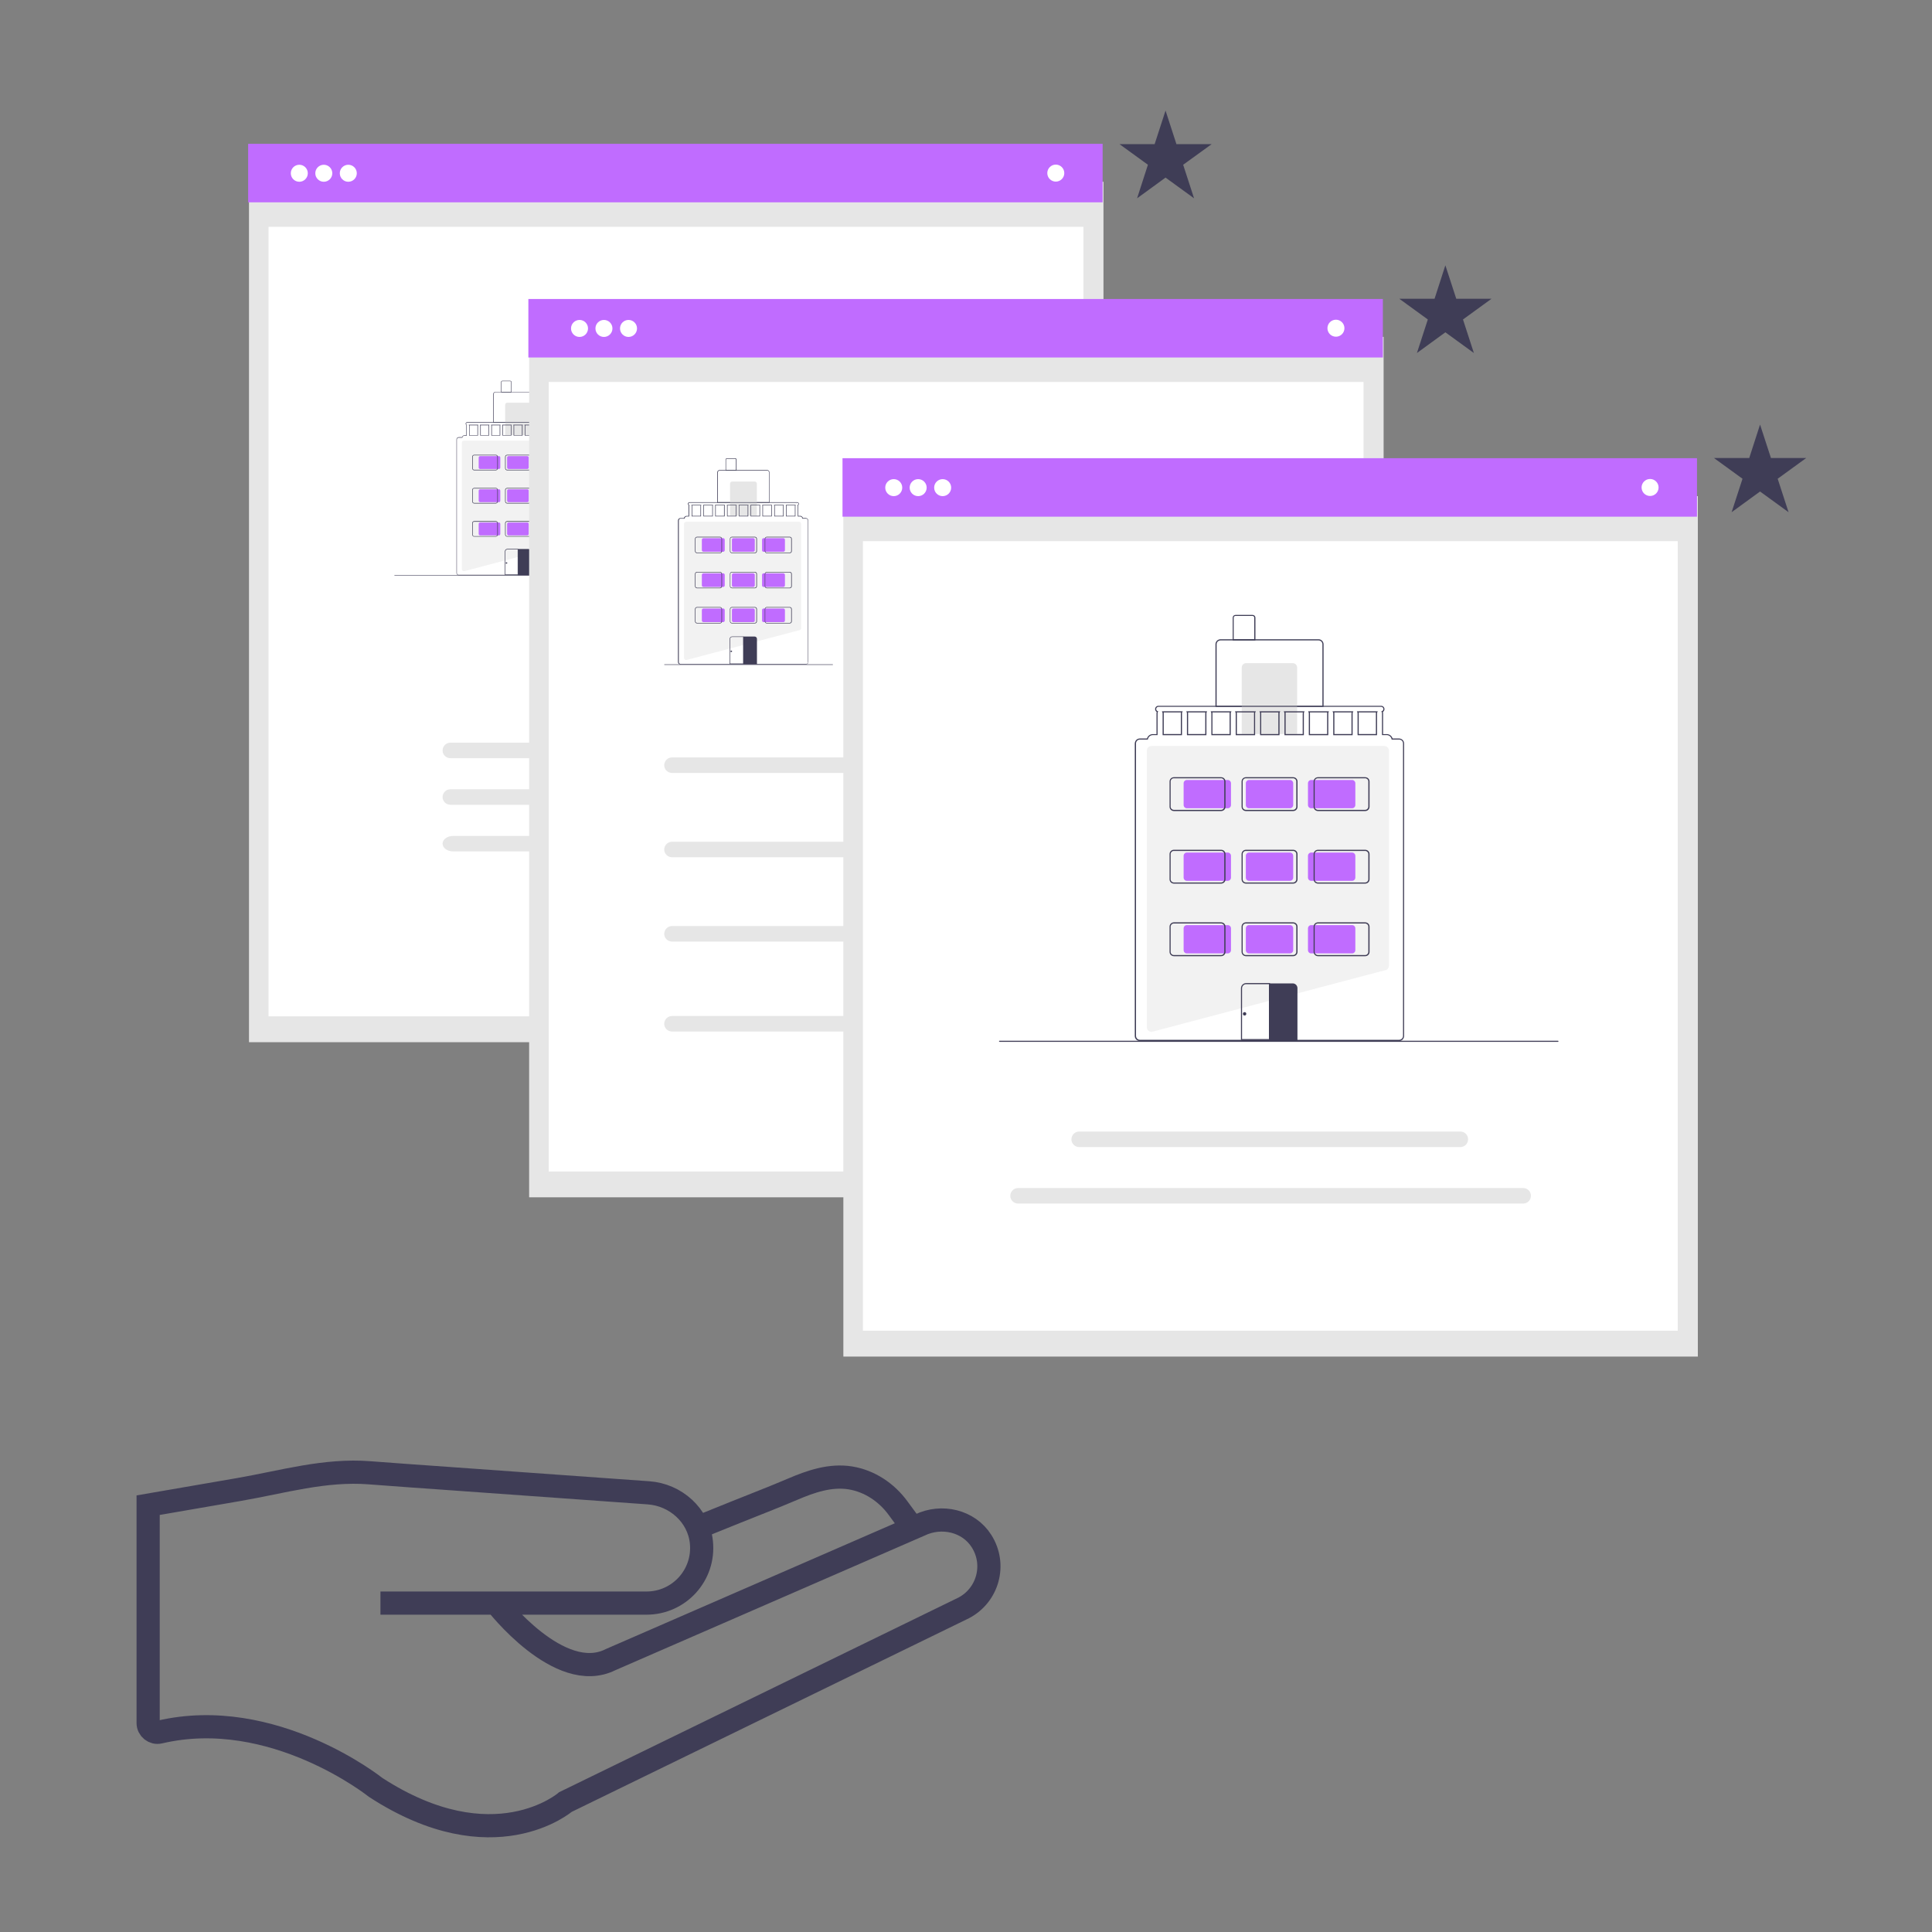 <?xml version="1.0" encoding="UTF-8"?>
<svg id="Layer_1" data-name="Layer 1" xmlns="http://www.w3.org/2000/svg" width="250" height="250" viewBox="0 0 250 250">
  <rect x="0" y="0" width="250" height="250" fill="#808080" stroke="none"/>
  <defs>
    <style>
      .cls-1 {
        fill: #ccc;
      }

      .cls-1, .cls-2, .cls-3, .cls-4, .cls-5, .cls-6, .cls-7 {
        stroke-width: 0px;
      }

      .cls-2 {
        fill: #3f3d56;
      }

      .cls-8 {
        fill: none;
        stroke: #3f3d56;
        stroke-miterlimit: 10;
        stroke-width: 3px;
      }

      .cls-3 {
        fill: #f2f2f2;
      }

      .cls-4 {
        fill: #cacaca;
      }

      .cls-5 {
        fill: #e6e6e6;
      }

      .cls-6 {
        fill: #c06cff;
      }

      .cls-7 {
        fill: #fff;
      }
    </style>
  </defs>
  <path class="cls-8" d="M64.2,207.44s8.19,10.63,14.8,7.32l40.02-17.42c2.81-1.36,6.32-.56,7.99,2.08,1.93,3.04.82,7-2.3,8.64l-51.54,25.12s-9.29,8.03-24.56-1.89c0,0-13.27-10.61-27.96-7.16-.76.18-1.48-.4-1.48-1.17v-28.19c3.9-.67,7.8-1.35,11.7-2.02,5.69-.98,11.15-2.63,16.98-2.17,3.31.26,6.62.48,9.93.72,7.4.53,14.81,1.06,22.21,1.59l3.93.28c3.5.25,6.48,2.9,6.84,6.39.44,4.28-2.91,7.88-7.1,7.88h-34.43"/>
  <path class="cls-8" d="M117.48,196.88l-1.28-1.74c-1.48-2.02-3.66-3.49-6.16-3.9-2.59-.42-5.13.46-7.49,1.47-2.41,1.03-4.87,1.97-7.3,2.95-1.65.67-3.31,1.34-4.96,2"/>
  <rect id="b0c98e14-1925-4936-b700-8389486832dc" class="cls-5" x="32.22" y="23.52" width="110.57" height="111.34"/>
  <rect id="b68ecde8-71e2-4e37-9915-29330f01abce" class="cls-7" x="34.75" y="29.35" width="105.44" height="102.16"/>
  <path id="ecd4f684-9972-404e-a6cb-1953f0a217bf-1371" class="cls-5" d="M58.63,108.17c-.75,0-1.36.45-1.36,1s.61,1,1.36,1h27.52c.75,0,1.36-.45,1.36-1s-.61-1-1.36-1c0,0-27.52,0-27.52,0Z"/>
  <rect id="e8db4df2-8ee7-43dc-8bde-94a4824e02e5" class="cls-6" x="32.11" y="18.61" width="110.57" height="7.57"/>
  <path id="a02980ad-eb35-4ed6-8fb0-70f7a7373981-1370" class="cls-5" d="M58.28,102.13c-.56,0-1,.45-1.01,1s.45,1,1,1.01h20.41c.56,0,1-.45,1.01-1s-.45-1-1-1.01h-20.41Z"/>
  <circle id="b25961f2-04b5-471b-8375-63fc1d048083" class="cls-7" cx="38.73" cy="22.42" r="1.1"/>
  <circle id="e0ae52ce-30d2-47d7-9cd9-936448fa1255" class="cls-7" cx="41.9" cy="22.42" r="1.1"/>
  <circle id="a1452965-a3bf-422b-8d64-ee8b2f8e7426" class="cls-7" cx="45.07" cy="22.42" r="1.1"/>
  <g>
    <path class="cls-3" d="M60.04,73.91h0c-.15,0-.28-.12-.28-.28v-16.34c0-.15.12-.28.28-.28h13.76c.15,0,.28.12.28.28v12.71c0,.15-.12.28-.28.28l-13.76,3.64Z"/>
    <path class="cls-2" d="M70.21,54.7h-6.39v-3.7c0-.16.13-.29.29-.29h5.8c.16,0,.29.13.29.29v3.7ZM63.89,54.63h6.26v-3.64c0-.13-.1-.23-.23-.23h-5.8c-.13,0-.23.1-.23.23v3.64Z"/>
    <path class="cls-5" d="M65.64,52.11h2.75c.14,0,.26.12.26.26v3.93h-3.28v-3.93c0-.14.12-.26.26-.26h0Z"/>
    <path class="cls-2" d="M66.18,50.77h-1.34v-1.34c0-.09.07-.16.16-.16h1.02c.09,0,.16.07.16.16v1.34ZM64.91,50.7h1.21v-1.28c0-.05-.04-.1-.1-.1h-1.02c-.05,0-.1.04-.1.1v1.28Z"/>
    <path class="cls-2" d="M60.66,54.96l.02.05s.02.04.02.07v1.29h1.15v-1.29s0-.05.02-.07l.02-.05h-1.23ZM61.78,55.08v1.23h-1.02v-1.23s0-.03,0-.05h1.03s0,.03,0,.05h0ZM62.1,54.96l.02.05s.02.04.02.07v1.29h1.15v-1.29s0-.05.02-.07l.02-.05h-1.23ZM63.22,55.08v1.23h-1.02v-1.23s0-.03,0-.05h1.03s0,.03,0,.05h0ZM63.54,54.96l.02.05s.02.04.02.07v1.29h1.15v-1.29s0-.05.02-.07l.02-.05h-1.23ZM64.66,55.08v1.23h-1.02v-1.23s0-.03,0-.05h1.03s0,.03,0,.05h0ZM64.98,54.96l.02.05s.02.04.02.07v1.29h1.15v-1.29s0-.05.02-.07l.02-.05h-1.23ZM66.1,55.08v1.23h-1.02v-1.23s0-.03,0-.05h1.03s0,.03,0,.05ZM66.42,54.96l.02.05s.02.04.02.07v1.29h1.15v-1.29s0-.05.02-.07l.02-.05h-1.23ZM67.54,55.08v1.23h-1.02v-1.23s0-.03,0-.05h1.03s0,.03,0,.05ZM67.86,54.96l.02.05s.02.04.02.07v1.29h1.15v-1.29s0-.05.02-.07l.02-.05h-1.23ZM68.98,55.08v1.23h-1.02v-1.23s0-.03,0-.05h1.03s0,.03,0,.05ZM69.3,54.96l.02.05s.02.04.02.07v1.29h1.15v-1.29s0-.05.02-.07l.02-.05h-1.23ZM70.43,55.08v1.23h-1.02v-1.23s0-.03,0-.05h1.03s0,.03,0,.05ZM70.74,54.96l.02.05s.02.04.02.07v1.29h1.15v-1.29s0-.05.02-.07l.02-.05h-1.23ZM71.87,55.08v1.23h-1.02v-1.23s0-.03,0-.05h1.03s0,.03,0,.05ZM72.19,54.96l.02.05s.02.04.02.07v1.29h1.15v-1.29s0-.05.02-.07l.02-.05h-1.23ZM73.31,55.08v1.23h-1.02v-1.23s0-.03,0-.05h1.03s0,.03,0,.05ZM72.19,54.96l.02.05s.02.04.02.07v1.29h1.15v-1.29s0-.05.02-.07l.02-.05h-1.23ZM73.31,55.08v1.23h-1.02v-1.23s0-.03,0-.05h1.03s0,.03,0,.05ZM70.74,54.96l.02.05s.02.04.02.07v1.29h1.15v-1.29s0-.05.02-.07l.02-.05h-1.23ZM71.87,55.08v1.23h-1.02v-1.23s0-.03,0-.05h1.03s0,.03,0,.05ZM69.3,54.96l.02.05s.02.04.02.07v1.29h1.15v-1.29s0-.05.02-.07l.02-.05h-1.23ZM70.43,55.08v1.23h-1.02v-1.23s0-.03,0-.05h1.03s0,.03,0,.05ZM67.86,54.96l.02.05s.02.04.02.07v1.29h1.15v-1.29s0-.05.02-.07l.02-.05h-1.23ZM68.98,55.08v1.23h-1.02v-1.23s0-.03,0-.05h1.03s0,.03,0,.05ZM66.42,54.96l.02.05s.02.04.02.07v1.29h1.15v-1.29s0-.05.02-.07l.02-.05h-1.23ZM67.54,55.08v1.23h-1.02v-1.23s0-.03,0-.05h1.03s0,.03,0,.05ZM64.98,54.96l.02.05s.02.04.02.07v1.29h1.15v-1.29s0-.05.02-.07l.02-.05h-1.23ZM66.1,55.08v1.23h-1.02v-1.23s0-.03,0-.05h1.03s0,.03,0,.05ZM63.54,54.96l.02.05s.02.04.02.07v1.29h1.15v-1.29s0-.05.02-.07l.02-.05h-1.23ZM64.66,55.08v1.23h-1.02v-1.23s0-.03,0-.05h1.03s0,.03,0,.05h0ZM62.1,54.96l.02.05s.02.04.02.07v1.29h1.15v-1.29s0-.05.02-.07l.02-.05h-1.23ZM63.22,55.08v1.23h-1.02v-1.23s0-.03,0-.05h1.03s0,.03,0,.05h0ZM60.66,54.96l.02.05s.02.04.02.07v1.29h1.15v-1.29s0-.05.02-.07l.02-.05h-1.23ZM61.78,55.08v1.23h-1.02v-1.23s0-.03,0-.05h1.03s0,.03,0,.05h0ZM72.19,54.96l.02.05s.02.04.02.07v1.29h1.15v-1.29s0-.05.02-.07l.02-.05h-1.23ZM73.31,55.08v1.23h-1.02v-1.23s0-.03,0-.05h1.03s0,.03,0,.05ZM70.74,54.96l.02.05s.02.04.02.07v1.29h1.15v-1.29s0-.05.02-.07l.02-.05h-1.23ZM71.87,55.08v1.23h-1.02v-1.23s0-.03,0-.05h1.03s0,.03,0,.05ZM69.3,54.96l.02.05s.02.04.02.07v1.29h1.15v-1.29s0-.05.02-.07l.02-.05h-1.23ZM70.43,55.08v1.23h-1.02v-1.23s0-.03,0-.05h1.03s0,.03,0,.05ZM67.86,54.96l.02.05s.02.04.02.07v1.29h1.15v-1.29s0-.05.02-.07l.02-.05h-1.23ZM68.98,55.08v1.23h-1.02v-1.23s0-.03,0-.05h1.03s0,.03,0,.05ZM66.42,54.96l.02.05s.02.04.02.07v1.29h1.15v-1.29s0-.05.02-.07l.02-.05h-1.23ZM67.54,55.08v1.23h-1.02v-1.23s0-.03,0-.05h1.03s0,.03,0,.05ZM64.98,54.96l.02.05s.02.04.02.07v1.29h1.15v-1.29s0-.05.02-.07l.02-.05h-1.23ZM66.1,55.08v1.23h-1.02v-1.23s0-.03,0-.05h1.03s0,.03,0,.05ZM63.54,54.96l.02.05s.02.04.02.07v1.29h1.15v-1.29s0-.05.02-.07l.02-.05h-1.23ZM64.66,55.08v1.23h-1.02v-1.23s0-.03,0-.05h1.03s0,.03,0,.05h0ZM62.1,54.96l.02.05s.02.04.02.07v1.29h1.15v-1.29s0-.05.02-.07l.02-.05h-1.23ZM63.22,55.08v1.23h-1.02v-1.23s0-.03,0-.05h1.03s0,.03,0,.05h0ZM60.66,54.96l.02.05s.02.04.02.07v1.29h1.15v-1.29s0-.05.02-.07l.02-.05h-1.23ZM61.78,55.08v1.23h-1.02v-1.23s0-.03,0-.05h1.03s0,.03,0,.05h0ZM72.19,54.96l.02.05s.02.04.02.07v1.29h1.15v-1.29s0-.05.02-.07l.02-.05h-1.23ZM73.31,55.08v1.23h-1.02v-1.23s0-.03,0-.05h1.03s0,.03,0,.05ZM70.74,54.96l.02.05s.02.04.02.07v1.29h1.15v-1.29s0-.05.02-.07l.02-.05h-1.23ZM71.87,55.08v1.23h-1.02v-1.23s0-.03,0-.05h1.03s0,.03,0,.05ZM69.3,54.96l.02.05s.02.04.02.07v1.29h1.15v-1.29s0-.05.02-.07l.02-.05h-1.23ZM70.43,55.08v1.23h-1.02v-1.23s0-.03,0-.05h1.03s0,.03,0,.05ZM67.86,54.96l.02.05s.02.04.02.07v1.29h1.15v-1.29s0-.05.02-.07l.02-.05h-1.23ZM68.98,55.08v1.23h-1.02v-1.23s0-.03,0-.05h1.03s0,.03,0,.05ZM66.42,54.96l.02.05s.02.04.02.07v1.29h1.15v-1.29s0-.05.02-.07l.02-.05h-1.23ZM67.54,55.08v1.23h-1.02v-1.23s0-.03,0-.05h1.03s0,.03,0,.05ZM64.98,54.96l.02.05s.02.04.02.07v1.29h1.15v-1.29s0-.05.02-.07l.02-.05h-1.23ZM66.1,55.08v1.23h-1.02v-1.23s0-.03,0-.05h1.03s0,.03,0,.05ZM63.54,54.96l.02.05s.02.04.02.07v1.29h1.15v-1.29s0-.05.02-.07l.02-.05h-1.23ZM64.66,55.08v1.23h-1.02v-1.23s0-.03,0-.05h1.03s0,.03,0,.05h0ZM62.1,54.96l.02.05s.02.04.02.07v1.29h1.15v-1.29s0-.05.02-.07l.02-.05h-1.23ZM63.22,55.08v1.23h-1.02v-1.23s0-.03,0-.05h1.03s0,.03,0,.05h0ZM60.66,54.96l.02.05s.02.04.02.07v1.29h1.15v-1.29s0-.05.02-.07l.02-.05h-1.23ZM61.78,55.08v1.23h-1.02v-1.23s0-.03,0-.05h1.03s0,.03,0,.05h0ZM72.19,54.96l.02.05s.02.04.02.07v1.29h1.15v-1.29s0-.05.02-.07l.02-.05h-1.23ZM73.31,55.08v1.23h-1.02v-1.23s0-.03,0-.05h1.03s0,.03,0,.05ZM70.74,54.96l.02.05s.02.04.02.07v1.29h1.15v-1.29s0-.05.02-.07l.02-.05h-1.23ZM71.87,55.08v1.23h-1.02v-1.23s0-.03,0-.05h1.03s0,.03,0,.05ZM69.3,54.96l.02.05s.02.04.02.07v1.29h1.15v-1.29s0-.05.02-.07l.02-.05h-1.23ZM70.43,55.08v1.23h-1.02v-1.23s0-.03,0-.05h1.03s0,.03,0,.05ZM67.86,54.96l.02.05s.02.04.02.07v1.29h1.15v-1.29s0-.05.02-.07l.02-.05h-1.23ZM68.98,55.08v1.23h-1.02v-1.23s0-.03,0-.05h1.03s0,.03,0,.05ZM66.42,54.96l.02.05s.02.04.02.07v1.29h1.15v-1.29s0-.05.02-.07l.02-.05h-1.23ZM67.54,55.08v1.23h-1.02v-1.23s0-.03,0-.05h1.03s0,.03,0,.05ZM64.98,54.96l.02.05s.02.04.02.07v1.29h1.15v-1.29s0-.05.02-.07l.02-.05h-1.23ZM66.1,55.08v1.23h-1.02v-1.23s0-.03,0-.05h1.03s0,.03,0,.05ZM63.54,54.96l.02.05s.02.04.02.07v1.29h1.15v-1.29s0-.05.02-.07l.02-.05h-1.23ZM64.66,55.08v1.23h-1.02v-1.23s0-.03,0-.05h1.03s0,.03,0,.05h0ZM62.1,54.96l.02.05s.02.04.02.07v1.29h1.15v-1.29s0-.05.02-.07l.02-.05h-1.23ZM63.22,55.08v1.23h-1.02v-1.23s0-.03,0-.05h1.03s0,.03,0,.05h0ZM60.66,54.96l.02.05s.02.04.02.07v1.29h1.15v-1.29s0-.05.02-.07l.02-.05h-1.23ZM61.78,55.08v1.23h-1.02v-1.23s0-.03,0-.05h1.03s0,.03,0,.05h0ZM72.19,54.96l.02.05s.02.04.02.07v1.29h1.15v-1.29s0-.05.02-.07l.02-.05h-1.23ZM73.31,55.08v1.23h-1.02v-1.23s0-.03,0-.05h1.03s0,.03,0,.05ZM70.77,55.01s.02.04.02.07v1.29h1.15v-1.29s0-.05.02-.07l.02-.05h-1.23l.02.05ZM71.87,55.03s0,.03,0,.05v1.23h-1.02v-1.23s0-.03,0-.05h1.03ZM69.33,55.01s.02.04.02.07v1.29h1.15v-1.29s0-.05.02-.07l.02-.05h-1.23l.02.05ZM70.43,55.03s0,.03,0,.05v1.23h-1.02v-1.23s0-.03,0-.05h1.03ZM67.89,55.01s.02.04.02.07v1.29h1.15v-1.29s0-.05.02-.07l.02-.05h-1.23l.02.05ZM68.99,55.03s0,.03,0,.05v1.23h-1.02v-1.23s0-.03,0-.05h1.03ZM66.45,55.01s.02.04.02.07v1.29h1.15v-1.29s0-.05.02-.07l.02-.05h-1.23l.02.05ZM67.55,55.03s0,.03,0,.05v1.23h-1.02v-1.23s0-.03,0-.05h1.03ZM65,55.01s.02.04.02.07v1.29h1.15v-1.29s0-.05.02-.07l.02-.05h-1.23l.02.05ZM66.11,55.03s0,.03,0,.05v1.23h-1.02v-1.23s0-.03,0-.05h1.03ZM63.56,55.01s.02.04.02.07v1.29h1.15v-1.29s0-.05.02-.07l.02-.05h-1.23l.02.05ZM64.67,55.03s0,.03,0,.05v1.23h-1.02v-1.23s0-.03,0-.05h1.03ZM62.12,55.01s.02.04.02.07v1.29h1.15v-1.29s0-.05.02-.07l.02-.05h-1.23l.02.05ZM63.23,55.03s0,.03,0,.05v1.23h-1.02v-1.23s0-.03,0-.05h1.03ZM60.68,55.01s.02.04.02.07v1.29h1.15v-1.29s0-.05.02-.07l.02-.05h-1.23l.02.05ZM61.78,55.03s0,.03,0,.05v1.23h-1.02v-1.23s0-.03,0-.05h1.03ZM72.21,55.01s.02.04.02.07v1.29h1.15v-1.29s0-.05.02-.07l.02-.05h-1.23l.02.05ZM73.31,55.03s0,.03,0,.05v1.23h-1.02v-1.23s0-.03,0-.05h1.03ZM70.77,55.01s.02.04.02.07v1.29h1.15v-1.29s0-.05.02-.07l.02-.05h-1.23l.02.05ZM71.87,55.03s0,.03,0,.05v1.23h-1.02v-1.23s0-.03,0-.05h1.03ZM69.33,55.01s.02.04.02.07v1.29h1.15v-1.29s0-.05.02-.07l.02-.05h-1.23l.02.05ZM70.43,55.03s0,.03,0,.05v1.23h-1.02v-1.23s0-.03,0-.05h1.03ZM67.89,55.01s.02.04.02.07v1.29h1.15v-1.29s0-.05.02-.07l.02-.05h-1.23l.02.05ZM68.99,55.03s0,.03,0,.05v1.23h-1.02v-1.23s0-.03,0-.05h1.03ZM66.45,55.01s.02.04.02.07v1.29h1.15v-1.29s0-.05.02-.07l.02-.05h-1.23l.02.05ZM67.55,55.03s0,.03,0,.05v1.23h-1.02v-1.23s0-.03,0-.05h1.03ZM65,55.01s.02.04.02.07v1.29h1.15v-1.29s0-.05.02-.07l.02-.05h-1.23l.02.05ZM66.11,55.03s0,.03,0,.05v1.23h-1.02v-1.23s0-.03,0-.05h1.03ZM63.56,55.01s.02.04.02.07v1.29h1.15v-1.29s0-.05.02-.07l.02-.05h-1.23l.02.05ZM64.67,55.03s0,.03,0,.05v1.23h-1.02v-1.23s0-.03,0-.05h1.03ZM62.12,55.01s.02.04.02.07v1.29h1.15v-1.29s0-.05.02-.07l.02-.05h-1.23l.02.05ZM63.23,55.03s0,.03,0,.05v1.23h-1.02v-1.23s0-.03,0-.05h1.03ZM60.68,55.01s.02.04.02.07v1.29h1.15v-1.29s0-.05.02-.07l.02-.05h-1.23l.02.05ZM61.78,55.03s0,.03,0,.05v1.23h-1.02v-1.23s0-.03,0-.05h1.03ZM74.68,56.57h-.39c-.04-.15-.19-.26-.35-.26h-.21v-1.23s0-.05-.01-.08c.09-.05.12-.18.07-.27-.04-.06-.1-.1-.17-.1h-13.17c-.11,0-.2.09-.2.2,0,.07.04.13.1.17,0,.02-.01.05-.01.08v1.23h-.21c-.16,0-.3.11-.35.26h-.42c-.16,0-.29.13-.29.29v17.29c0,.16.13.29.29.29h15.33c.16,0,.29-.13.29-.29v-17.29c0-.16-.13-.29-.29-.29ZM74.91,74.16c0,.1-.06.18-.15.21-.03,0-.05.01-.08.01h-15.33s-.05,0-.08-.01c-.09-.03-.15-.12-.15-.21v-17.29c0-.13.1-.23.23-.23h.48v-.03c.03-.14.15-.24.29-.24h.28v-1.29s0-.05.02-.08l.02-.03h-.04c-.07-.04-.1-.11-.08-.18.02-.05.07-.09.12-.09h13.17c.07,0,.13.06.13.13,0,.06-.03.1-.09.12h-.04s.02.05.02.05c.01.02.02.05.02.08v1.29h.28c.14,0,.26.1.29.24v.03h.45c.13,0,.23.1.23.23v17.29ZM60.66,54.96l.02.05s.02.04.02.07v1.29h1.15v-1.29s0-.05.02-.07l.02-.05h-1.23ZM61.78,55.08v1.23h-1.02v-1.23s0-.03,0-.05h1.03s0,.03,0,.05h0ZM62.1,54.96l.02.05s.02.04.02.07v1.29h1.15v-1.29s0-.05.02-.07l.02-.05h-1.23ZM63.22,55.08v1.23h-1.02v-1.23s0-.03,0-.05h1.03s0,.03,0,.05h0ZM63.54,54.96l.02.05s.02.04.02.07v1.29h1.15v-1.29s0-.05.02-.07l.02-.05h-1.23ZM64.66,55.08v1.23h-1.02v-1.23s0-.03,0-.05h1.03s0,.03,0,.05h0ZM64.98,54.96l.02.05s.02.04.02.07v1.29h1.15v-1.29s0-.05.02-.07l.02-.05h-1.23ZM66.1,55.08v1.23h-1.02v-1.23s0-.03,0-.05h1.03s0,.03,0,.05ZM66.42,54.96l.02.05s.02.04.02.07v1.29h1.15v-1.29s0-.05.02-.07l.02-.05h-1.23ZM67.54,55.08v1.23h-1.02v-1.23s0-.03,0-.05h1.03s0,.03,0,.05ZM67.86,54.96l.02.05s.02.04.02.07v1.29h1.15v-1.29s0-.05.02-.07l.02-.05h-1.23ZM68.98,55.08v1.23h-1.02v-1.23s0-.03,0-.05h1.03s0,.03,0,.05ZM69.3,54.96l.02.05s.02.04.02.07v1.29h1.15v-1.29s0-.05.02-.07l.02-.05h-1.23ZM70.43,55.08v1.23h-1.02v-1.23s0-.03,0-.05h1.03s0,.03,0,.05ZM70.74,54.96l.02.05s.02.04.02.07v1.29h1.15v-1.29s0-.05.02-.07l.02-.05h-1.23ZM71.87,55.08v1.23h-1.02v-1.23s0-.03,0-.05h1.03s0,.03,0,.05ZM72.19,54.96l.02.05s.02.04.02.07v1.29h1.15v-1.29s0-.05.02-.07l.02-.05h-1.23ZM73.31,55.08v1.23h-1.02v-1.23s0-.03,0-.05h1.03s0,.03,0,.05ZM60.66,54.96l.02.05s.02.04.02.07v1.29h1.15v-1.29s0-.05.02-.07l.02-.05h-1.23ZM61.78,55.08v1.23h-1.02v-1.23s0-.03,0-.05h1.03s0,.03,0,.05h0ZM62.1,54.96l.02.05s.02.04.02.07v1.29h1.15v-1.29s0-.05.02-.07l.02-.05h-1.23ZM63.22,55.08v1.23h-1.02v-1.23s0-.03,0-.05h1.03s0,.03,0,.05h0ZM63.54,54.96l.02.05s.02.04.02.07v1.29h1.15v-1.29s0-.05.02-.07l.02-.05h-1.23ZM64.66,55.08v1.23h-1.02v-1.23s0-.03,0-.05h1.03s0,.03,0,.05h0ZM64.98,54.96l.02.05s.02.04.02.07v1.29h1.15v-1.29s0-.05.02-.07l.02-.05h-1.23ZM66.1,55.08v1.23h-1.02v-1.23s0-.03,0-.05h1.03s0,.03,0,.05ZM66.42,54.96l.02.05s.02.04.02.07v1.29h1.15v-1.29s0-.05.02-.07l.02-.05h-1.23ZM67.54,55.08v1.23h-1.02v-1.23s0-.03,0-.05h1.03s0,.03,0,.05ZM67.86,54.96l.02.05s.02.04.02.07v1.29h1.15v-1.29s0-.05.02-.07l.02-.05h-1.23ZM68.98,55.08v1.23h-1.02v-1.23s0-.03,0-.05h1.03s0,.03,0,.05ZM69.3,54.96l.02.05s.02.04.02.07v1.29h1.15v-1.29s0-.05.02-.07l.02-.05h-1.23ZM70.43,55.08v1.23h-1.02v-1.23s0-.03,0-.05h1.03s0,.03,0,.05ZM70.74,54.96l.02.05s.02.04.02.07v1.29h1.15v-1.29s0-.05.02-.07l.02-.05h-1.23ZM71.87,55.08v1.23h-1.02v-1.23s0-.03,0-.05h1.03s0,.03,0,.05ZM72.19,54.96l.02.05s.02.04.02.07v1.29h1.15v-1.29s0-.05.02-.07l.02-.05h-1.23ZM73.31,55.08v1.23h-1.02v-1.23s0-.03,0-.05h1.03s0,.03,0,.05ZM60.66,54.96l.02.05s.02.04.02.07v1.29h1.15v-1.29s0-.05.02-.07l.02-.05h-1.23ZM61.78,55.08v1.23h-1.02v-1.23s0-.03,0-.05h1.03s0,.03,0,.05h0ZM62.1,54.96l.02.05s.02.04.02.07v1.29h1.15v-1.29s0-.05.02-.07l.02-.05h-1.23ZM63.22,55.08v1.23h-1.02v-1.23s0-.03,0-.05h1.03s0,.03,0,.05h0ZM63.54,54.96l.02.05s.02.04.02.07v1.29h1.15v-1.29s0-.05.02-.07l.02-.05h-1.23ZM64.66,55.08v1.23h-1.02v-1.23s0-.03,0-.05h1.03s0,.03,0,.05h0ZM64.98,54.96l.02.05s.02.04.02.07v1.29h1.15v-1.29s0-.05.02-.07l.02-.05h-1.23ZM66.1,55.08v1.23h-1.02v-1.23s0-.03,0-.05h1.03s0,.03,0,.05ZM66.42,54.96l.02.05s.02.04.02.07v1.29h1.15v-1.29s0-.05.02-.07l.02-.05h-1.23ZM67.54,55.08v1.23h-1.02v-1.23s0-.03,0-.05h1.03s0,.03,0,.05ZM67.86,54.96l.02.05s.02.04.02.07v1.29h1.15v-1.29s0-.05.02-.07l.02-.05h-1.23ZM68.98,55.08v1.23h-1.02v-1.23s0-.03,0-.05h1.03s0,.03,0,.05ZM69.3,54.96l.02.05s.02.04.02.07v1.29h1.15v-1.29s0-.05.02-.07l.02-.05h-1.23ZM70.43,55.08v1.23h-1.02v-1.23s0-.03,0-.05h1.03s0,.03,0,.05ZM70.74,54.96l.02.05s.02.04.02.07v1.29h1.15v-1.29s0-.05.02-.07l.02-.05h-1.23ZM71.87,55.08v1.23h-1.02v-1.23s0-.03,0-.05h1.03s0,.03,0,.05ZM72.19,54.96l.02.05s.02.04.02.07v1.29h1.15v-1.29s0-.05.02-.07l.02-.05h-1.23ZM73.31,55.08v1.23h-1.02v-1.23s0-.03,0-.05h1.03s0,.03,0,.05ZM60.66,54.96l.02.05s.02.04.02.07v1.29h1.15v-1.29s0-.05.02-.07l.02-.05h-1.23ZM61.78,55.08v1.23h-1.02v-1.23s0-.03,0-.05h1.03s0,.03,0,.05h0ZM62.1,54.96l.02.05s.02.04.02.07v1.29h1.15v-1.29s0-.05.02-.07l.02-.05h-1.23ZM63.22,55.08v1.23h-1.02v-1.23s0-.03,0-.05h1.03s0,.03,0,.05h0ZM63.54,54.96l.02.05s.02.04.02.07v1.29h1.15v-1.29s0-.05.02-.07l.02-.05h-1.23ZM64.66,55.08v1.23h-1.02v-1.23s0-.03,0-.05h1.03s0,.03,0,.05h0ZM64.98,54.96l.02.05s.02.04.02.07v1.29h1.15v-1.29s0-.05.02-.07l.02-.05h-1.23ZM66.1,55.08v1.23h-1.02v-1.23s0-.03,0-.05h1.03s0,.03,0,.05ZM66.42,54.96l.02.05s.02.04.02.07v1.29h1.15v-1.29s0-.05.02-.07l.02-.05h-1.23ZM67.54,55.08v1.23h-1.02v-1.23s0-.03,0-.05h1.03s0,.03,0,.05ZM67.86,54.96l.02.05s.02.04.02.07v1.29h1.15v-1.29s0-.05.02-.07l.02-.05h-1.23ZM68.98,55.08v1.23h-1.02v-1.23s0-.03,0-.05h1.03s0,.03,0,.05ZM69.3,54.96l.02.05s.02.04.02.07v1.29h1.15v-1.29s0-.05.02-.07l.02-.05h-1.23ZM70.43,55.08v1.23h-1.02v-1.23s0-.03,0-.05h1.03s0,.03,0,.05ZM70.74,54.96l.02.05s.02.04.02.07v1.29h1.15v-1.29s0-.05.02-.07l.02-.05h-1.23ZM71.87,55.08v1.23h-1.02v-1.23s0-.03,0-.05h1.03s0,.03,0,.05ZM72.19,54.96l.02.05s.02.04.02.07v1.29h1.15v-1.29s0-.05.02-.07l.02-.05h-1.23ZM73.31,55.08v1.23h-1.02v-1.23s0-.03,0-.05h1.03s0,.03,0,.05Z"/>
    <path class="cls-6" d="M64.55,60.69h-2.42c-.11,0-.19-.09-.19-.19v-1.29c0-.11.09-.19.19-.19h2.42c.11,0,.19.09.19.19v1.29c0,.11-.09.19-.19.19Z"/>
    <path class="cls-6" d="M68.23,60.69h-2.42c-.11,0-.19-.09-.19-.19v-1.29c0-.11.09-.19.19-.19h2.42c.11,0,.19.09.19.19v1.29c0,.11-.09.19-.19.19Z"/>
    <path class="cls-6" d="M71.9,60.69h-2.42c-.11,0-.19-.09-.19-.19v-1.29c0-.11.09-.19.19-.19h2.42c.11,0,.19.09.19.19v1.29c0,.11-.09.19-.19.19Z"/>
    <path class="cls-6" d="M64.55,64.98h-2.42c-.11,0-.19-.09-.19-.19v-1.29c0-.11.09-.19.19-.19h2.42c.11,0,.19.09.19.19v1.29c0,.11-.09.19-.19.19Z"/>
    <path class="cls-6" d="M68.23,64.98h-2.42c-.11,0-.19-.09-.19-.19v-1.29c0-.11.09-.19.19-.19h2.42c.11,0,.19.09.19.19v1.29c0,.11-.09.19-.19.19Z"/>
    <path class="cls-6" d="M71.9,64.98h-2.42c-.11,0-.19-.09-.19-.19v-1.29c0-.11.09-.19.19-.19h2.42c.11,0,.19.09.19.19v1.29c0,.11-.09.19-.19.19Z"/>
    <path class="cls-6" d="M64.55,69.28h-2.42c-.11,0-.19-.09-.19-.19v-1.29c0-.11.09-.19.19-.19h2.42c.11,0,.19.09.19.19v1.29c0,.11-.09.19-.19.19Z"/>
    <path class="cls-6" d="M68.23,69.28h-2.42c-.11,0-.19-.09-.19-.19v-1.29c0-.11.09-.19.19-.19h2.42c.11,0,.19.09.19.19v1.29c0,.11-.09.19-.19.19Z"/>
    <path class="cls-6" d="M71.9,69.28h-2.42c-.11,0-.19-.09-.19-.19v-1.29c0-.11.09-.19.19-.19h2.42c.11,0,.19.09.19.19v1.29c0,.11-.09.19-.19.19Z"/>
    <path class="cls-2" d="M64.16,60.86h-2.8c-.14,0-.25-.11-.26-.26v-1.49c0-.14.11-.25.26-.26h2.8c.14,0,.25.11.26.26v1.49c0,.14-.11.25-.26.26ZM61.36,58.92c-.1,0-.19.08-.19.19v1.49c0,.1.08.19.19.19h2.8c.1,0,.19-.08.19-.19v-1.49c0-.1-.08-.19-.19-.19h-2.8Z"/>
    <path class="cls-2" d="M68.42,60.86h-2.8c-.14,0-.25-.11-.26-.26v-1.49c0-.14.11-.25.26-.26h2.8c.14,0,.25.11.26.26v1.49c0,.14-.11.25-.26.26ZM65.62,58.92c-.1,0-.19.08-.19.19v1.49c0,.1.08.19.19.19h2.8c.1,0,.19-.08.19-.19v-1.49c0-.1-.08-.19-.19-.19h-2.8Z"/>
    <path class="cls-2" d="M72.68,60.86h-2.8c-.14,0-.25-.11-.26-.26v-1.49c0-.14.11-.25.26-.26h2.8c.14,0,.25.11.26.26v1.49c0,.14-.11.25-.26.26ZM69.88,58.92c-.1,0-.19.08-.19.19v1.49c0,.1.08.19.19.19h2.8c.1,0,.19-.08.19-.19v-1.49c0-.1-.08-.19-.19-.19h-2.8Z"/>
    <path class="cls-2" d="M64.16,65.15h-2.8c-.14,0-.25-.11-.26-.26v-1.49c0-.14.11-.25.26-.26h2.8c.14,0,.25.11.26.26v1.49c0,.14-.11.25-.26.26ZM61.36,63.21c-.1,0-.19.08-.19.19v1.49c0,.1.08.19.19.19h2.8c.1,0,.19-.08.19-.19v-1.49c0-.1-.08-.19-.19-.19h-2.8Z"/>
    <path class="cls-2" d="M68.42,65.15h-2.8c-.14,0-.25-.11-.26-.26v-1.49c0-.14.11-.25.26-.26h2.8c.14,0,.25.11.26.26v1.49c0,.14-.11.25-.26.26ZM65.62,63.21c-.1,0-.19.08-.19.19v1.49c0,.1.08.19.19.19h2.8c.1,0,.19-.08.19-.19v-1.49c0-.1-.08-.19-.19-.19h-2.8Z"/>
    <path class="cls-2" d="M72.68,65.15h-2.8c-.14,0-.25-.11-.26-.26v-1.49c0-.14.11-.25.26-.26h2.8c.14,0,.25.11.26.26v1.49c0,.14-.11.25-.26.26ZM69.88,63.21c-.1,0-.19.08-.19.19v1.49c0,.1.08.19.19.19h2.8c.1,0,.19-.08.19-.19v-1.49c0-.1-.08-.19-.19-.19h-2.8Z"/>
    <path class="cls-2" d="M64.16,69.44h-2.8c-.14,0-.25-.11-.26-.26v-1.49c0-.14.11-.25.26-.26h2.8c.14,0,.25.11.26.26v1.49c0,.14-.11.25-.26.26ZM61.36,67.51c-.1,0-.19.08-.19.19v1.49c0,.1.08.19.19.19h2.8c.1,0,.19-.08.19-.19v-1.49c0-.1-.08-.19-.19-.19h-2.8Z"/>
    <path class="cls-2" d="M68.42,69.44h-2.8c-.14,0-.25-.11-.26-.26v-1.49c0-.14.11-.25.26-.26h2.8c.14,0,.25.11.26.26v1.49c0,.14-.11.25-.26.26ZM65.62,67.51c-.1,0-.19.08-.19.19v1.49c0,.1.08.19.19.19h2.8c.1,0,.19-.08.19-.19v-1.49c0-.1-.08-.19-.19-.19h-2.8Z"/>
    <path class="cls-2" d="M72.68,69.44h-2.8c-.14,0-.25-.11-.26-.26v-1.49c0-.14.11-.25.26-.26h2.8c.14,0,.25.11.26.26v1.49c0,.14-.11.25-.26.26ZM69.88,67.51c-.1,0-.19.08-.19.19v1.49c0,.1.08.19.19.19h2.8c.1,0,.19-.08.19-.19v-1.49c0-.1-.08-.19-.19-.19h-2.8Z"/>
    <path class="cls-2" d="M84.07,74.5h-33.01s-.03-.01-.03-.03.01-.03.03-.03h33.01s.03.01.03.03-.01.03-.03.03Z"/>
    <path class="cls-2" d="M68.67,71.33c0-.16-.12-.28-.28-.29h-1.38v3.39h1.65v-3.1Z"/>
    <path class="cls-2" d="M67.05,74.4h-1.72v-3.06c0-.17.14-.31.31-.31h1.41v3.37ZM65.4,74.34h1.59v-3.24h-1.34c-.14,0-.25.11-.25.25v3Z"/>
    <circle class="cls-2" cx="65.54" cy="72.85" r=".1"/>
  </g>
  <circle id="a1452965-a3bf-422b-8d64-ee8b2f8e7426-2" class="cls-7" cx="136.62" cy="22.4" r="1.1"/>
  <path id="e35adc19-8da5-4f63-beaa-9be31fb3c7a8-1369" class="cls-5" d="M58.28,96.1c-.56,0-1,.45-1.01,1s.45,1,1,1.01h47.41c.56,0,1-.45,1-1.01s-.45-1-1-1h-47.41,0Z"/>
  <rect id="b0c98e14-1925-4936-b700-8389486832dc-2" class="cls-5" x="68.47" y="43.59" width="110.57" height="111.34"/>
  <rect id="b68ecde8-71e2-4e37-9915-29330f01abce-2" class="cls-7" x="71" y="49.43" width="105.44" height="102.16"/>
  <rect id="e8db4df2-8ee7-43dc-8bde-94a4824e02e5-2" class="cls-6" x="68.37" y="38.69" width="110.57" height="7.57"/>
  <circle id="b25961f2-04b5-471b-8375-63fc1d048083-2" class="cls-7" cx="74.99" cy="42.5" r="1.1"/>
  <circle id="e0ae52ce-30d2-47d7-9cd9-936448fa1255-2" class="cls-7" cx="78.15" cy="42.5" r="1.1"/>
  <circle id="a1452965-a3bf-422b-8d64-ee8b2f8e7426-3" class="cls-7" cx="81.33" cy="42.5" r="1.1"/>
  <circle id="a1452965-a3bf-422b-8d64-ee8b2f8e7426-4" class="cls-7" cx="172.87" cy="42.47" r="1.1"/>
  <g id="ab45d53e-b1f0-4c03-af47-648f4d456c24">
    <path id="acc17b87-6e67-425b-8932-43641ebcc687-1363" class="cls-1" d="M123.75,80.61c-5.55,0-10.05-4.49-10.05-10.04h0v-.07c.03-5.55,4.57-10.02,10.12-9.99,5.55.03,10.02,4.57,9.99,10.12-.03,5.53-4.53,9.99-10.05,9.99h0ZM123.75,60.71c-5.41,0-9.8,4.38-9.84,9.78v.05c0,5.43,4.41,9.84,9.84,9.84s9.84-4.41,9.84-9.84-4.41-9.84-9.84-9.84h0Z"/>
    <g id="a2cc8add-6efd-4920-b0ce-6d73dd962d83">
      <circle id="aa9a4c61-6b20-4132-87eb-1689f68544dc" class="cls-6" cx="119.36" cy="68.31" r="2.16"/>
      <path id="bec16132-452e-4535-9c04-23459bf5a636-1364" class="cls-4" d="M126.12,74.96h-10.62l5.01-8.67c.09-.17.31-.23.47-.14.05.03.11.07.14.14l3.35,5.82.16.27,1.49,2.57h0Z"/>
      <path id="f6bc28e7-d77e-4ad9-883f-0ef370cdf6a5-1365" class="cls-4" d="M132.01,74.96h-9.16l1.77-2.57.13-.19,2.31-3.35c.16-.2.45-.23.65-.07.01,0,.02.02.04.03.01.01.02.03.03.04l4.22,6.12h.01Z"/>
    </g>
  </g>
  <g id="b008f90a-485c-47d7-9740-68c5509ab4de">
    <path id="bfe9e607-b29d-4804-aeb1-3628394a30ae-1366" class="cls-1" d="M151.72,80.61c-5.55,0-10.05-4.49-10.05-10.04h0v-.07c.03-5.55,4.57-10.02,10.12-9.99,5.55.03,10.02,4.57,9.99,10.12-.03,5.53-4.53,9.99-10.05,9.99h0ZM151.72,60.71c-5.41,0-9.8,4.38-9.84,9.78v.05c0,5.43,4.41,9.84,9.84,9.84s9.84-4.41,9.84-9.84-4.41-9.84-9.84-9.84h0Z"/>
    <g id="e28c6b75-f185-4232-8320-5d44236ab799">
      <circle id="e90051d6-a94a-48d9-a554-c10510884661" class="cls-6" cx="147.32" cy="68.31" r="2.16"/>
      <path id="a473ea89-341a-4b2a-8eda-942ae9a78b66-1367" class="cls-4" d="M154.08,74.96h-10.62l5.01-8.67c.09-.17.31-.23.47-.14.05.03.11.07.14.14l3.35,5.82.16.27,1.49,2.57h0Z"/>
      <path id="f0f50ed7-15ea-465e-b400-fbead83840a6-1368" class="cls-4" d="M159.98,74.96h-9.16l1.77-2.57.13-.19,2.31-3.35c.16-.2.45-.23.65-.07,0,0,.02.02.04.03,0,.01.02.03.03.04l4.22,6.12h.01Z"/>
    </g>
  </g>
  <path id="e35adc19-8da5-4f63-beaa-9be31fb3c7a8-1369-2" class="cls-5" d="M86.96,98.01c-.56,0-1,.45-1.01,1s.45,1,1,1.01h74.1c.56,0,1-.45,1-1.01s-.45-1-1-1h-74.1.01Z"/>
  <path id="e35adc19-8da5-4f63-beaa-9be31fb3c7a8-1369-3" class="cls-5" d="M86.96,108.92c-.56,0-1,.45-1.01,1s.45,1,1,1.01h74.1c.56,0,1-.45,1-1.01s-.45-1-1-1h-74.1.01Z"/>
  <path id="e35adc19-8da5-4f63-beaa-9be31fb3c7a8-1369-4" class="cls-5" d="M86.96,119.83c-.56,0-1,.45-1.01,1s.45,1,1,1.01h74.1c.56,0,1-.45,1-1.01s-.45-1-1-1h-74.1.01Z"/>
  <path id="e35adc19-8da5-4f63-beaa-9be31fb3c7a8-1369-5" class="cls-5" d="M86.96,131.47c-.56,0-1,.45-1.01,1s.45,1,1,1.01h74.1c.56,0,1-.45,1-1.01s-.45-1-1-1h-74.1.01Z"/>
  <rect id="b0c98e14-1925-4936-b700-8389486832dc-3" class="cls-5" x="109.13" y="64.2" width="110.57" height="111.34"/>
  <rect id="b68ecde8-71e2-4e37-9915-29330f01abce-3" class="cls-7" x="111.66" y="70.03" width="105.44" height="102.16"/>
  <rect id="e8db4df2-8ee7-43dc-8bde-94a4824e02e5-3" class="cls-6" x="109.02" y="59.29" width="110.57" height="7.57"/>
  <circle id="b25961f2-04b5-471b-8375-63fc1d048083-3" class="cls-7" cx="115.65" cy="63.1" r="1.1"/>
  <circle id="e0ae52ce-30d2-47d7-9cd9-936448fa1255-3" class="cls-7" cx="118.81" cy="63.1" r="1.1"/>
  <circle id="a1452965-a3bf-422b-8d64-ee8b2f8e7426-5" class="cls-7" cx="121.98" cy="63.1" r="1.1"/>
  <circle id="a1452965-a3bf-422b-8d64-ee8b2f8e7426-6" class="cls-7" cx="213.52" cy="63.08" r="1.1"/>
  <path id="e35adc19-8da5-4f63-beaa-9be31fb3c7a8-1369-10" class="cls-5" d="M131.74,153.73c-.56,0-1,.45-1.01,1s.45,1,1,1.01h65.37c.56,0,1-.45,1-1.01s-.45-1-1-1h-65.36Z"/>
  <path id="e35adc19-8da5-4f63-beaa-9be31fb3c7a8-1369-11" class="cls-5" d="M139.65,146.42c-.56,0-1,.45-1.01,1s.45,1,1,1.01h49.33c.56,0,1-.45,1-1.01s-.45-1-1-1h-49.33,0Z"/>
  <polygon class="cls-2" points="150.82 14.31 152.23 18.65 156.79 18.65 153.1 21.32 154.51 25.66 150.82 22.98 147.14 25.66 148.54 21.32 144.86 18.65 149.41 18.65 150.82 14.31"/>
  <polygon class="cls-2" points="187.03 34.33 188.44 38.66 193 38.66 189.31 41.34 190.72 45.68 187.03 43 183.35 45.68 184.76 41.34 181.07 38.66 185.63 38.66 187.03 34.33"/>
  <polygon class="cls-2" points="227.75 54.94 229.16 59.27 233.72 59.27 230.03 61.95 231.44 66.28 227.75 63.6 224.07 66.28 225.48 61.95 221.79 59.27 226.35 59.27 227.75 54.94"/>
  <g>
    <path class="cls-3" d="M149.01,133.52h0c-.34,0-.61-.27-.61-.61v-35.77c0-.34.27-.61.61-.61h30.11c.34,0,.61.27.61.61v27.82c0,.33-.27.61-.6.61l-30.11,7.96Z"/>
    <path class="cls-2" d="M171.26,91.47h-13.98v-8.1c0-.36.29-.64.65-.65h12.69c.36,0,.64.29.65.65v8.1ZM157.43,91.33h13.69v-7.96c0-.28-.22-.5-.5-.5h-12.69c-.28,0-.5.22-.5.5v7.96Z"/>
    <path class="cls-5" d="M161.26,85.81h6.02c.32,0,.57.26.57.57v8.6h-7.17v-8.6c0-.32.26-.57.57-.57h0Z"/>
    <path class="cls-2" d="M162.45,82.87h-2.94v-2.94c0-.2.16-.36.36-.36h2.22c.2,0,.36.16.36.36v2.94ZM159.65,82.72h2.65v-2.8c0-.12-.1-.21-.22-.22h-2.22c-.12,0-.21.1-.22.22v2.8Z"/>
    <path class="cls-2" d="M150.35,92.04l.05.1s.04.1.04.15v2.83h2.51v-2.83c0-.05.01-.1.04-.15l.05-.1h-2.69ZM152.8,92.29v2.69h-2.22v-2.69s0-.07-.01-.11h2.25s-.01.07-.01.11h0ZM153.5,92.04l.05.1s.04.1.04.15v2.83h2.51v-2.83c0-.05.01-.1.04-.15l.05-.1h-2.69ZM155.96,92.29v2.69h-2.22v-2.69s0-.07-.01-.11h2.25s-.01.07-.01.11h0ZM156.66,92.04l.05.1s.04.1.04.15v2.83h2.51v-2.83c0-.05.01-.1.04-.15l.05-.1h-2.69ZM159.11,92.29v2.69h-2.22v-2.69s0-.07-.01-.11h2.25s-.01.07-.01.11h0ZM159.81,92.04l.05.1s.04.1.04.15v2.83h2.51v-2.83c0-.05.01-.1.04-.15l.05-.1h-2.69ZM162.27,92.29v2.69h-2.22v-2.69s0-.07-.01-.11h2.25s-.01.07-.01.11ZM162.97,92.04l.05.1s.04.1.04.15v2.83h2.51v-2.83c0-.05.01-.1.04-.15l.05-.1h-2.69ZM165.42,92.29v2.69h-2.22v-2.69s0-.07-.01-.11h2.25s-.01.07-.01.11ZM166.12,92.04l.05.1s.04.1.04.15v2.83h2.51v-2.83c0-.05.01-.1.04-.15l.05-.1h-2.69ZM168.57,92.29v2.69h-2.22v-2.69s0-.07-.01-.11h2.25s-.01.07-.01.11ZM169.27,92.04l.05.1s.04.1.04.15v2.83h2.51v-2.83c0-.05.01-.1.04-.15l.05-.1h-2.69ZM171.73,92.29v2.69h-2.22v-2.69s0-.07-.01-.11h2.25s-.01.07-.01.11ZM172.43,92.04l.05.1s.04.1.04.15v2.83h2.51v-2.83c0-.05.01-.1.04-.15l.05-.1h-2.69ZM174.88,92.29v2.69h-2.22v-2.69s0-.07-.01-.11h2.25s-.01.07-.01.11ZM175.58,92.04l.05.1s.04.1.04.15v2.83h2.51v-2.83c0-.05.01-.1.04-.15l.05-.1h-2.69ZM178.04,92.29v2.69h-2.22v-2.69s0-.07-.01-.11h2.25s-.01.07-.01.11ZM175.58,92.04l.05.1s.04.1.04.15v2.83h2.51v-2.83c0-.05.01-.1.04-.15l.05-.1h-2.69ZM178.04,92.29v2.69h-2.22v-2.69s0-.07-.01-.11h2.25s-.01.07-.01.11ZM172.43,92.04l.05.1s.04.1.04.15v2.83h2.51v-2.83c0-.05.01-.1.04-.15l.05-.1h-2.69ZM174.88,92.29v2.69h-2.22v-2.69s0-.07-.01-.11h2.25s-.01.07-.01.11ZM169.27,92.04l.05.1s.04.1.04.15v2.83h2.51v-2.83c0-.05.01-.1.04-.15l.05-.1h-2.69ZM171.73,92.29v2.69h-2.22v-2.69s0-.07-.01-.11h2.25s-.01.07-.01.11ZM166.12,92.04l.05.1s.04.1.04.15v2.83h2.51v-2.83c0-.05.01-.1.04-.15l.05-.1h-2.69ZM168.57,92.29v2.69h-2.22v-2.69s0-.07-.01-.11h2.25s-.01.07-.01.11ZM162.97,92.04l.05.1s.04.1.04.15v2.83h2.51v-2.83c0-.05.01-.1.04-.15l.05-.1h-2.69ZM165.42,92.29v2.69h-2.22v-2.69s0-.07-.01-.11h2.25s-.01.07-.01.11ZM159.81,92.04l.05.1s.04.1.04.15v2.83h2.51v-2.83c0-.05.01-.1.04-.15l.05-.1h-2.69ZM162.27,92.29v2.69h-2.22v-2.69s0-.07-.01-.11h2.25s-.01.07-.01.11ZM156.66,92.04l.05.1s.04.1.04.15v2.83h2.51v-2.83c0-.05.01-.1.04-.15l.05-.1h-2.69ZM159.11,92.29v2.69h-2.22v-2.69s0-.07-.01-.11h2.25s-.01.07-.01.11h0ZM153.5,92.04l.05.1s.04.1.04.15v2.83h2.51v-2.83c0-.05.01-.1.04-.15l.05-.1h-2.69ZM155.96,92.29v2.69h-2.22v-2.69s0-.07-.01-.11h2.25s-.01.07-.01.11h0ZM150.35,92.04l.05.1s.04.1.04.15v2.83h2.51v-2.83c0-.05.01-.1.04-.15l.05-.1h-2.69ZM152.8,92.29v2.69h-2.22v-2.69s0-.07-.01-.11h2.25s-.01.07-.01.11h0ZM175.58,92.04l.05.1s.04.1.04.15v2.83h2.51v-2.83c0-.05.01-.1.04-.15l.05-.1h-2.69ZM178.04,92.29v2.69h-2.22v-2.69s0-.07-.01-.11h2.25s-.01.07-.01.11ZM172.43,92.04l.05.1s.04.1.04.15v2.83h2.51v-2.83c0-.05.01-.1.04-.15l.05-.1h-2.69ZM174.88,92.29v2.69h-2.22v-2.69s0-.07-.01-.11h2.25s-.01.07-.01.11ZM169.27,92.04l.05.1s.04.1.04.15v2.83h2.51v-2.83c0-.05.01-.1.04-.15l.05-.1h-2.69ZM171.73,92.29v2.69h-2.22v-2.69s0-.07-.01-.11h2.25s-.01.07-.01.11ZM166.12,92.04l.05.1s.04.1.04.15v2.83h2.51v-2.83c0-.05.01-.1.04-.15l.05-.1h-2.69ZM168.57,92.29v2.69h-2.22v-2.69s0-.07-.01-.11h2.25s-.01.07-.01.11ZM162.97,92.04l.05.1s.04.1.04.15v2.83h2.51v-2.83c0-.05.01-.1.04-.15l.05-.1h-2.69ZM165.42,92.29v2.69h-2.22v-2.69s0-.07-.01-.11h2.25s-.01.07-.01.11ZM159.81,92.04l.05.1s.04.1.04.15v2.83h2.51v-2.83c0-.05.01-.1.04-.15l.05-.1h-2.69ZM162.27,92.29v2.69h-2.22v-2.69s0-.07-.01-.11h2.25s-.01.07-.01.11ZM156.66,92.04l.05.1s.04.1.04.15v2.83h2.51v-2.83c0-.05.01-.1.04-.15l.05-.1h-2.69ZM159.11,92.29v2.69h-2.22v-2.69s0-.07-.01-.11h2.25s-.01.07-.01.11h0ZM153.5,92.04l.05.1s.04.1.04.15v2.83h2.51v-2.83c0-.05.01-.1.04-.15l.05-.1h-2.69ZM155.96,92.29v2.69h-2.22v-2.69s0-.07-.01-.11h2.25s-.01.07-.01.11h0ZM150.35,92.04l.05.1s.04.1.04.15v2.83h2.51v-2.83c0-.05.01-.1.04-.15l.05-.1h-2.69ZM152.8,92.29v2.69h-2.22v-2.69s0-.07-.01-.11h2.25s-.01.07-.01.11h0ZM175.58,92.04l.05.1s.04.1.04.15v2.83h2.51v-2.83c0-.05.01-.1.04-.15l.05-.1h-2.69ZM178.04,92.29v2.69h-2.22v-2.69s0-.07-.01-.11h2.25s-.01.07-.01.11ZM172.43,92.04l.05.1s.04.1.04.15v2.83h2.51v-2.83c0-.05.01-.1.04-.15l.05-.1h-2.69ZM174.88,92.29v2.69h-2.22v-2.69s0-.07-.01-.11h2.25s-.01.07-.01.11ZM169.27,92.04l.05.1s.04.1.04.15v2.83h2.51v-2.83c0-.05.01-.1.04-.15l.05-.1h-2.69ZM171.73,92.29v2.69h-2.22v-2.69s0-.07-.01-.11h2.25s-.01.07-.01.11ZM166.12,92.04l.05.1s.04.1.04.15v2.83h2.51v-2.83c0-.05.01-.1.04-.15l.05-.1h-2.69ZM168.57,92.29v2.69h-2.22v-2.69s0-.07-.01-.11h2.25s-.01.07-.01.11ZM162.97,92.04l.05.1s.04.1.04.15v2.83h2.51v-2.83c0-.05.01-.1.04-.15l.05-.1h-2.69ZM165.42,92.29v2.69h-2.22v-2.69s0-.07-.01-.11h2.25s-.01.07-.01.11ZM159.81,92.04l.05.1s.04.1.04.15v2.83h2.51v-2.83c0-.05.01-.1.04-.15l.05-.1h-2.69ZM162.27,92.29v2.69h-2.22v-2.69s0-.07-.01-.11h2.25s-.01.07-.01.11ZM156.66,92.04l.05.1s.04.1.04.15v2.83h2.51v-2.83c0-.05.01-.1.04-.15l.05-.1h-2.69ZM159.11,92.29v2.69h-2.22v-2.69s0-.07-.01-.11h2.25s-.01.07-.01.11h0ZM153.5,92.04l.05.1s.04.1.04.15v2.83h2.51v-2.83c0-.05.01-.1.04-.15l.05-.1h-2.69ZM155.96,92.29v2.69h-2.22v-2.69s0-.07-.01-.11h2.25s-.01.07-.01.11h0ZM150.35,92.04l.05.1s.04.1.04.15v2.83h2.51v-2.83c0-.05.01-.1.04-.15l.05-.1h-2.69ZM152.8,92.29v2.69h-2.22v-2.69s0-.07-.01-.11h2.25s-.01.07-.01.11h0ZM175.58,92.04l.05.1s.04.1.04.15v2.83h2.51v-2.83c0-.05.01-.1.04-.15l.05-.1h-2.69ZM178.04,92.29v2.69h-2.22v-2.69s0-.07-.01-.11h2.25s-.01.07-.01.11ZM172.43,92.04l.05.1s.04.1.04.15v2.83h2.51v-2.83c0-.05.01-.1.04-.15l.05-.1h-2.69ZM174.88,92.29v2.69h-2.22v-2.69s0-.07-.01-.11h2.25s-.01.07-.01.11ZM169.27,92.04l.05.1s.04.1.04.15v2.83h2.51v-2.83c0-.05.01-.1.04-.15l.05-.1h-2.69ZM171.73,92.29v2.69h-2.22v-2.69s0-.07-.01-.11h2.25s-.01.07-.01.11ZM166.12,92.04l.05.1s.04.1.04.15v2.83h2.51v-2.83c0-.05.01-.1.04-.15l.05-.1h-2.69ZM168.57,92.29v2.69h-2.22v-2.69s0-.07-.01-.11h2.25s-.01.07-.01.11ZM162.97,92.04l.05.1s.04.1.04.15v2.83h2.51v-2.83c0-.05.01-.1.04-.15l.05-.1h-2.69ZM165.42,92.29v2.69h-2.22v-2.69s0-.07-.01-.11h2.25s-.01.07-.01.11ZM159.81,92.04l.05.1s.04.1.04.15v2.83h2.51v-2.83c0-.05.01-.1.04-.15l.05-.1h-2.69ZM162.27,92.29v2.69h-2.22v-2.69s0-.07-.01-.11h2.25s-.01.07-.01.11ZM156.66,92.04l.05.1s.04.1.04.15v2.83h2.51v-2.83c0-.05.01-.1.04-.15l.05-.1h-2.69ZM159.11,92.29v2.69h-2.22v-2.69s0-.07-.01-.11h2.25s-.01.07-.01.11h0ZM153.5,92.04l.05.1s.04.1.04.15v2.83h2.51v-2.83c0-.05.01-.1.04-.15l.05-.1h-2.69ZM155.96,92.29v2.69h-2.22v-2.69s0-.07-.01-.11h2.25s-.01.07-.01.11h0ZM150.35,92.04l.05.1s.04.1.04.15v2.83h2.51v-2.83c0-.05.01-.1.04-.15l.05-.1h-2.69ZM152.8,92.29v2.69h-2.22v-2.69s0-.07-.01-.11h2.25s-.01.07-.01.11h0ZM175.58,92.04l.05.1s.04.1.04.15v2.83h2.51v-2.83c0-.05.01-.1.04-.15l.05-.1h-2.69ZM178.04,92.29v2.69h-2.22v-2.69s0-.07-.01-.11h2.25s-.01.07-.01.11ZM172.48,92.15s.04.1.04.15v2.83h2.51v-2.83c0-.05.01-.1.04-.15l.05-.1h-2.69l.05.1ZM174.9,92.19s-.01.07-.01.11v2.69h-2.22v-2.69s0-.07-.01-.11h2.25ZM169.33,92.15s.04.1.04.15v2.83h2.51v-2.83c0-.05.01-.1.04-.15l.05-.1h-2.69l.05.1ZM171.74,92.19s-.01.07-.01.11v2.69h-2.22v-2.69s0-.07-.01-.11h2.25ZM166.17,92.15s.04.1.04.15v2.83h2.51v-2.83c0-.05.01-.1.04-.15l.05-.1h-2.69l.05.1ZM168.59,92.19s-.01.07-.01.11v2.69h-2.22v-2.69s0-.07-.01-.11h2.25ZM163.02,92.15s.04.1.04.15v2.83h2.51v-2.83c0-.05.01-.1.04-.15l.05-.1h-2.69l.05.1ZM165.43,92.19s-.01.07-.01.11v2.69h-2.22v-2.69s0-.07-.01-.11h2.25ZM159.86,92.15s.04.1.04.15v2.83h2.51v-2.83c0-.05.01-.1.04-.15l.05-.1h-2.69l.05.1ZM162.28,92.19s-.01.07-.01.11v2.69h-2.22v-2.69s0-.07-.01-.11h2.25ZM156.71,92.15s.04.1.04.15v2.83h2.51v-2.83c0-.05.01-.1.04-.15l.05-.1h-2.69l.05.1ZM159.12,92.19s-.01.07-.01.11v2.69h-2.22v-2.69s0-.07-.01-.11h2.25ZM153.56,92.15s.04.1.04.15v2.83h2.51v-2.83c0-.05.01-.1.04-.15l.05-.1h-2.69l.05.1ZM155.97,92.19s-.01.07-.01.11v2.69h-2.22v-2.69s0-.07-.01-.11h2.25ZM150.4,92.15s.04.1.04.15v2.83h2.51v-2.83c0-.05.01-.1.04-.15l.05-.1h-2.69l.05.1ZM152.82,92.19s-.01.07-.01.11v2.69h-2.22v-2.69s0-.07-.01-.11h2.25ZM175.64,92.15s.04.1.04.15v2.83h2.51v-2.83c0-.05.01-.1.04-.15l.05-.1h-2.69l.05.1ZM178.05,92.19s-.01.07-.01.11v2.69h-2.22v-2.69s0-.07-.01-.11h2.25ZM172.48,92.15s.04.1.04.15v2.83h2.51v-2.83c0-.05.01-.1.04-.15l.05-.1h-2.69l.05.1ZM174.9,92.19s-.01.07-.01.11v2.69h-2.22v-2.69s0-.07-.01-.11h2.25ZM169.33,92.15s.04.1.04.15v2.83h2.51v-2.83c0-.05.01-.1.04-.15l.05-.1h-2.69l.05.1ZM171.74,92.19s-.01.07-.01.11v2.69h-2.22v-2.69s0-.07-.01-.11h2.25ZM166.17,92.15s.04.1.04.15v2.83h2.51v-2.83c0-.05.01-.1.04-.15l.05-.1h-2.69l.05.1ZM168.59,92.19s-.01.07-.01.11v2.69h-2.22v-2.69s0-.07-.01-.11h2.25ZM163.02,92.15s.04.1.04.15v2.83h2.51v-2.83c0-.05.01-.1.04-.15l.05-.1h-2.69l.05.1ZM165.43,92.19s-.01.07-.01.11v2.69h-2.22v-2.69s0-.07-.01-.11h2.25ZM159.86,92.15s.04.1.04.15v2.83h2.51v-2.83c0-.05.01-.1.04-.15l.05-.1h-2.69l.05.1ZM162.28,92.19s-.01.07-.01.11v2.69h-2.22v-2.69s0-.07-.01-.11h2.25ZM156.71,92.15s.04.1.04.15v2.83h2.51v-2.83c0-.05.01-.1.04-.15l.05-.1h-2.69l.05.1ZM159.12,92.19s-.01.07-.01.11v2.69h-2.22v-2.69s0-.07-.01-.11h2.25ZM153.56,92.15s.04.1.04.15v2.83h2.51v-2.83c0-.05.01-.1.04-.15l.05-.1h-2.69l.05.1ZM155.97,92.19s-.01.07-.01.11v2.69h-2.22v-2.69s0-.07-.01-.11h2.25ZM150.4,92.15s.04.1.04.15v2.83h2.51v-2.83c0-.05.01-.1.04-.15l.05-.1h-2.69l.05.1ZM152.82,92.19s-.01.07-.01.11v2.69h-2.22v-2.69s0-.07-.01-.11h2.25ZM181.05,95.56h-.85c-.1-.34-.41-.57-.76-.57h-.47v-2.69c0-.06-.01-.11-.03-.17.2-.12.27-.38.15-.59-.08-.13-.22-.21-.37-.21h-28.82c-.24,0-.43.19-.43.43,0,.15.08.29.21.37-.02.05-.03.11-.03.17v2.69h-.47c-.35,0-.66.23-.76.57h-.93c-.36,0-.64.29-.65.65v37.85c0,.36.29.64.65.65h33.55c.36,0,.64-.29.65-.65v-37.85c0-.36-.29-.64-.65-.65ZM181.55,134.05c0,.21-.13.4-.33.47-.06.02-.11.03-.17.03h-33.55c-.06,0-.12-.01-.17-.03-.2-.07-.33-.26-.33-.47v-37.85c0-.28.22-.5.5-.5h1.04v-.06c.07-.3.34-.52.64-.52h.61v-2.83c0-.06.02-.12.05-.17l.04-.07-.08-.03c-.15-.05-.23-.22-.17-.37.04-.11.15-.19.27-.19h28.82c.16,0,.29.13.29.29,0,.12-.08.23-.19.27l-.08.03.04.07c.03.05.05.11.05.17v2.83h.61c.31,0,.57.22.63.52v.06h.98c.28,0,.5.22.5.5v37.85ZM150.35,92.04l.05.1s.04.1.04.15v2.83h2.51v-2.83c0-.05.01-.1.04-.15l.05-.1h-2.69ZM152.8,92.29v2.69h-2.22v-2.69s0-.07-.01-.11h2.25s-.01.07-.01.11h0ZM153.5,92.04l.05.1s.04.1.04.15v2.83h2.51v-2.83c0-.05.01-.1.04-.15l.05-.1h-2.69ZM155.96,92.29v2.69h-2.22v-2.69s0-.07-.01-.11h2.25s-.01.07-.01.11h0ZM156.66,92.04l.05.1s.04.1.04.15v2.83h2.51v-2.83c0-.05.01-.1.04-.15l.05-.1h-2.69ZM159.11,92.29v2.69h-2.22v-2.69s0-.07-.01-.11h2.25s-.01.07-.01.11h0ZM159.81,92.04l.05.1s.04.1.04.15v2.83h2.51v-2.83c0-.05.01-.1.04-.15l.05-.1h-2.69ZM162.27,92.29v2.69h-2.22v-2.69s0-.07-.01-.11h2.25s-.01.07-.01.11ZM162.97,92.04l.05.1s.04.1.04.15v2.83h2.51v-2.83c0-.05.01-.1.04-.15l.05-.1h-2.69ZM165.42,92.29v2.69h-2.22v-2.69s0-.07-.01-.11h2.25s-.01.07-.01.11ZM166.12,92.04l.05.1s.04.1.04.15v2.83h2.51v-2.83c0-.05.01-.1.04-.15l.05-.1h-2.69ZM168.57,92.29v2.69h-2.22v-2.69s0-.07-.01-.11h2.25s-.01.07-.01.11ZM169.27,92.04l.05.1s.04.1.04.15v2.83h2.51v-2.83c0-.05.01-.1.04-.15l.05-.1h-2.69ZM171.73,92.29v2.69h-2.22v-2.69s0-.07-.01-.11h2.25s-.01.07-.01.11ZM172.43,92.04l.05.1s.04.1.04.15v2.83h2.51v-2.83c0-.05.01-.1.04-.15l.05-.1h-2.69ZM174.88,92.29v2.69h-2.22v-2.69s0-.07-.01-.11h2.25s-.01.07-.01.11ZM175.58,92.04l.05.1s.04.1.04.15v2.83h2.51v-2.83c0-.05.01-.1.04-.15l.05-.1h-2.69ZM178.04,92.29v2.69h-2.22v-2.69s0-.07-.01-.11h2.25s-.01.07-.01.11ZM150.35,92.04l.05.1s.04.1.04.15v2.83h2.51v-2.83c0-.05.01-.1.04-.15l.05-.1h-2.69ZM152.8,92.29v2.69h-2.22v-2.69s0-.07-.01-.11h2.25s-.01.07-.01.11h0ZM153.5,92.04l.05.1s.04.1.04.15v2.83h2.51v-2.83c0-.05.01-.1.04-.15l.05-.1h-2.69ZM155.96,92.29v2.69h-2.22v-2.69s0-.07-.01-.11h2.25s-.01.07-.01.11h0ZM156.66,92.04l.05.1s.04.1.04.15v2.83h2.51v-2.83c0-.05.01-.1.04-.15l.05-.1h-2.69ZM159.11,92.29v2.69h-2.22v-2.69s0-.07-.01-.11h2.25s-.01.07-.01.11h0ZM159.81,92.04l.05.1s.04.1.04.15v2.83h2.51v-2.83c0-.05.01-.1.04-.15l.05-.1h-2.69ZM162.27,92.29v2.69h-2.22v-2.69s0-.07-.01-.11h2.25s-.01.07-.01.11ZM162.97,92.04l.05.1s.04.1.04.15v2.83h2.51v-2.83c0-.05.01-.1.04-.15l.05-.1h-2.69ZM165.42,92.29v2.69h-2.22v-2.69s0-.07-.01-.11h2.25s-.01.07-.01.11ZM166.12,92.04l.05.1s.04.1.04.15v2.83h2.51v-2.83c0-.05.01-.1.04-.15l.05-.1h-2.69ZM168.57,92.29v2.69h-2.22v-2.69s0-.07-.01-.11h2.25s-.01.07-.01.11ZM169.27,92.04l.05.1s.04.1.04.15v2.83h2.51v-2.83c0-.05.01-.1.04-.15l.05-.1h-2.69ZM171.73,92.29v2.69h-2.22v-2.69s0-.07-.01-.11h2.25s-.01.07-.01.11ZM172.43,92.04l.05.1s.04.1.04.15v2.83h2.51v-2.83c0-.05.01-.1.04-.15l.05-.1h-2.69ZM174.88,92.29v2.69h-2.22v-2.69s0-.07-.01-.11h2.25s-.01.07-.01.11ZM175.58,92.04l.05.1s.04.1.04.15v2.83h2.51v-2.83c0-.05.01-.1.04-.15l.05-.1h-2.69ZM178.04,92.29v2.69h-2.22v-2.69s0-.07-.01-.11h2.25s-.01.07-.01.11ZM150.35,92.04l.05.1s.04.1.04.15v2.83h2.51v-2.83c0-.05.01-.1.04-.15l.05-.1h-2.69ZM152.8,92.29v2.69h-2.22v-2.69s0-.07-.01-.11h2.25s-.01.07-.01.11h0ZM153.5,92.04l.05.1s.04.1.04.15v2.83h2.51v-2.83c0-.05.01-.1.04-.15l.05-.1h-2.69ZM155.96,92.29v2.69h-2.22v-2.69s0-.07-.01-.11h2.25s-.01.07-.01.11h0ZM156.66,92.04l.05.1s.04.1.04.15v2.83h2.51v-2.83c0-.05.01-.1.04-.15l.05-.1h-2.69ZM159.11,92.29v2.69h-2.22v-2.69s0-.07-.01-.11h2.25s-.01.07-.01.11h0ZM159.81,92.04l.05.1s.04.1.04.15v2.83h2.51v-2.83c0-.05.01-.1.04-.15l.05-.1h-2.69ZM162.27,92.29v2.69h-2.22v-2.69s0-.07-.01-.11h2.25s-.01.07-.01.11ZM162.97,92.04l.05.1s.04.1.04.15v2.83h2.51v-2.83c0-.05.01-.1.04-.15l.05-.1h-2.69ZM165.42,92.29v2.69h-2.22v-2.69s0-.07-.01-.11h2.25s-.01.07-.01.11ZM166.12,92.04l.05.1s.04.1.04.15v2.83h2.51v-2.83c0-.05.01-.1.04-.15l.05-.1h-2.69ZM168.57,92.29v2.69h-2.22v-2.69s0-.07-.01-.11h2.25s-.01.07-.01.11ZM169.27,92.04l.05.1s.04.1.04.15v2.83h2.51v-2.83c0-.05.01-.1.04-.15l.05-.1h-2.69ZM171.73,92.29v2.69h-2.22v-2.69s0-.07-.01-.11h2.25s-.01.07-.01.11ZM172.43,92.04l.05.1s.04.1.04.15v2.83h2.51v-2.83c0-.05.01-.1.04-.15l.05-.1h-2.69ZM174.88,92.29v2.69h-2.22v-2.69s0-.07-.01-.11h2.25s-.01.07-.01.11ZM175.58,92.04l.05.1s.04.1.04.15v2.83h2.51v-2.83c0-.05.01-.1.04-.15l.05-.1h-2.69ZM178.04,92.29v2.69h-2.22v-2.69s0-.07-.01-.11h2.25s-.01.07-.01.11ZM150.35,92.04l.05.1s.04.1.04.15v2.83h2.51v-2.83c0-.05.01-.1.04-.15l.05-.1h-2.69ZM152.8,92.29v2.69h-2.22v-2.69s0-.07-.01-.11h2.25s-.01.07-.01.11h0ZM153.5,92.04l.05.1s.04.1.04.15v2.83h2.51v-2.83c0-.05.01-.1.04-.15l.05-.1h-2.69ZM155.96,92.29v2.69h-2.22v-2.69s0-.07-.01-.11h2.25s-.01.07-.01.11h0ZM156.66,92.04l.05.1s.04.1.04.15v2.83h2.51v-2.83c0-.05.01-.1.04-.15l.05-.1h-2.69ZM159.11,92.29v2.69h-2.22v-2.69s0-.07-.01-.11h2.25s-.01.07-.01.11h0ZM159.81,92.04l.05.1s.04.1.04.15v2.83h2.51v-2.83c0-.05.01-.1.04-.15l.05-.1h-2.69ZM162.27,92.29v2.69h-2.22v-2.69s0-.07-.01-.11h2.25s-.01.07-.01.11ZM162.97,92.04l.05.1s.04.1.04.15v2.83h2.51v-2.83c0-.05.01-.1.04-.15l.05-.1h-2.69ZM165.42,92.29v2.69h-2.22v-2.69s0-.07-.01-.11h2.25s-.01.07-.01.11ZM166.12,92.04l.05.1s.04.1.04.15v2.83h2.51v-2.83c0-.05.01-.1.04-.15l.05-.1h-2.69ZM168.57,92.29v2.69h-2.22v-2.69s0-.07-.01-.11h2.25s-.01.07-.01.11ZM169.27,92.04l.05.1s.04.1.04.15v2.83h2.51v-2.83c0-.05.01-.1.04-.15l.05-.1h-2.69ZM171.73,92.29v2.69h-2.22v-2.69s0-.07-.01-.11h2.25s-.01.07-.01.11ZM172.43,92.04l.05.1s.04.1.04.15v2.83h2.51v-2.83c0-.05.01-.1.04-.15l.05-.1h-2.69ZM174.88,92.29v2.69h-2.22v-2.69s0-.07-.01-.11h2.25s-.01.07-.01.11ZM175.58,92.04l.05.1s.04.1.04.15v2.83h2.51v-2.83c0-.05.01-.1.04-.15l.05-.1h-2.69ZM178.04,92.29v2.69h-2.22v-2.69s0-.07-.01-.11h2.25s-.01.07-.01.11Z"/>
    <path class="cls-6" d="M158.87,104.59h-5.29c-.23,0-.42-.19-.42-.42v-2.82c0-.23.19-.42.42-.42h5.29c.23,0,.42.19.42.42v2.82c0,.23-.19.42-.42.42Z"/>
    <path class="cls-6" d="M166.92,104.59h-5.29c-.23,0-.42-.19-.42-.42v-2.82c0-.23.19-.42.42-.42h5.29c.23,0,.42.19.42.42v2.82c0,.23-.19.42-.42.42Z"/>
    <path class="cls-6" d="M174.96,104.59h-5.29c-.23,0-.42-.19-.42-.42v-2.82c0-.23.19-.42.42-.42h5.29c.23,0,.42.19.42.42v2.82c0,.23-.19.42-.42.42Z"/>
    <path class="cls-6" d="M158.87,113.98h-5.29c-.23,0-.42-.19-.42-.42v-2.82c0-.23.19-.42.42-.42h5.29c.23,0,.42.19.42.42v2.82c0,.23-.19.42-.42.42Z"/>
    <path class="cls-6" d="M166.92,113.98h-5.29c-.23,0-.42-.19-.42-.42v-2.82c0-.23.19-.42.42-.42h5.29c.23,0,.42.19.42.42v2.82c0,.23-.19.42-.42.42Z"/>
    <path class="cls-6" d="M174.96,113.98h-5.29c-.23,0-.42-.19-.42-.42v-2.82c0-.23.19-.42.42-.42h5.29c.23,0,.42.19.42.42v2.82c0,.23-.19.42-.42.42Z"/>
    <path class="cls-6" d="M158.87,123.37h-5.29c-.23,0-.42-.19-.42-.42v-2.82c0-.23.19-.42.42-.42h5.29c.23,0,.42.19.42.42v2.82c0,.23-.19.42-.42.42Z"/>
    <path class="cls-6" d="M166.92,123.37h-5.29c-.23,0-.42-.19-.42-.42v-2.82c0-.23.19-.42.42-.42h5.29c.23,0,.42.19.42.42v2.82c0,.23-.19.42-.42.42Z"/>
    <path class="cls-6" d="M174.96,123.37h-5.29c-.23,0-.42-.19-.42-.42v-2.82c0-.23.19-.42.42-.42h5.29c.23,0,.42.19.42.42v2.82c0,.23-.19.42-.42.42Z"/>
    <path class="cls-2" d="M158.02,104.95h-6.12c-.31,0-.56-.25-.56-.56v-3.26c0-.31.25-.56.56-.56h6.12c.31,0,.56.25.56.56v3.26c0,.31-.25.56-.56.56ZM151.89,100.71c-.23,0-.41.19-.41.41v3.26c0,.23.19.41.41.41h6.12c.23,0,.41-.19.41-.41v-3.26c0-.23-.19-.41-.41-.41h-6.12Z"/>
    <path class="cls-2" d="M167.34,104.95h-6.12c-.31,0-.56-.25-.56-.56v-3.26c0-.31.25-.56.56-.56h6.12c.31,0,.56.25.56.56v3.26c0,.31-.25.56-.56.56ZM161.21,100.71c-.23,0-.41.19-.41.41v3.26c0,.23.19.41.41.41h6.12c.23,0,.41-.19.41-.41v-3.26c0-.23-.19-.41-.41-.41h-6.12Z"/>
    <path class="cls-2" d="M176.66,104.95h-6.12c-.31,0-.56-.25-.56-.56v-3.26c0-.31.25-.56.56-.56h6.12c.31,0,.56.25.56.56v3.26c0,.31-.25.56-.56.56ZM170.53,100.71c-.23,0-.41.19-.41.41v3.26c0,.23.19.41.41.41h6.12c.23,0,.41-.19.41-.41v-3.26c0-.23-.19-.41-.41-.41h-6.12Z"/>
    <path class="cls-2" d="M158.02,114.34h-6.12c-.31,0-.56-.25-.56-.56v-3.26c0-.31.25-.56.56-.56h6.12c.31,0,.56.25.56.56v3.26c0,.31-.25.56-.56.56ZM151.89,110.11c-.23,0-.41.19-.41.41v3.26c0,.23.19.41.41.41h6.12c.23,0,.41-.19.41-.41v-3.26c0-.23-.19-.41-.41-.41h-6.12Z"/>
    <path class="cls-2" d="M167.34,114.34h-6.12c-.31,0-.56-.25-.56-.56v-3.26c0-.31.25-.56.56-.56h6.12c.31,0,.56.25.56.56v3.26c0,.31-.25.56-.56.56ZM161.21,110.11c-.23,0-.41.19-.41.41v3.26c0,.23.19.41.41.41h6.12c.23,0,.41-.19.41-.41v-3.26c0-.23-.19-.41-.41-.41h-6.12Z"/>
    <path class="cls-2" d="M176.66,114.34h-6.12c-.31,0-.56-.25-.56-.56v-3.26c0-.31.25-.56.56-.56h6.12c.31,0,.56.25.56.56v3.26c0,.31-.25.56-.56.56ZM170.53,110.11c-.23,0-.41.19-.41.41v3.26c0,.23.19.41.41.41h6.12c.23,0,.41-.19.41-.41v-3.26c0-.23-.19-.41-.41-.41h-6.12Z"/>
    <path class="cls-2" d="M158.02,123.73h-6.12c-.31,0-.56-.25-.56-.56v-3.26c0-.31.25-.56.56-.56h6.12c.31,0,.56.25.56.56v3.26c0,.31-.25.56-.56.56ZM151.89,119.5c-.23,0-.41.19-.41.41v3.26c0,.23.19.41.41.41h6.12c.23,0,.41-.19.41-.41v-3.26c0-.23-.19-.41-.41-.41h-6.12Z"/>
    <path class="cls-2" d="M167.34,123.73h-6.12c-.31,0-.56-.25-.56-.56v-3.26c0-.31.25-.56.56-.56h6.12c.31,0,.56.25.56.56v3.26c0,.31-.25.56-.56.56ZM161.21,119.5c-.23,0-.41.19-.41.41v3.26c0,.23.19.41.41.41h6.12c.23,0,.41-.19.41-.41v-3.26c0-.23-.19-.41-.41-.41h-6.12Z"/>
    <path class="cls-2" d="M176.66,123.73h-6.12c-.31,0-.56-.25-.56-.56v-3.26c0-.31.25-.56.56-.56h6.12c.31,0,.56.25.56.56v3.26c0,.31-.25.56-.56.56ZM170.53,119.5c-.23,0-.41.19-.41.41v3.26c0,.23.19.41.41.41h6.12c.23,0,.41-.19.41-.41v-3.26c0-.23-.19-.41-.41-.41h-6.12Z"/>
    <path class="cls-2" d="M201.6,134.81h-72.26s-.07-.03-.07-.07.03-.07.07-.07h72.26s.07.03.07.07-.03.07-.07.07Z"/>
    <path class="cls-2" d="M167.89,127.87c0-.34-.27-.62-.61-.62h-3.01v7.42h3.62v-6.8Z"/>
    <path class="cls-2" d="M164.34,134.59h-3.76v-6.7c0-.38.31-.68.68-.68h3.08v7.38ZM160.72,134.45h3.48v-7.1h-2.94c-.3,0-.54.24-.54.54v6.56Z"/>
    <circle class="cls-2" cx="161.05" cy="131.19" r=".22"/>
  </g>
  <path class="cls-3" d="M88.8,85.41h0c-.16,0-.29-.13-.29-.29v-17.32c0-.16.13-.29.29-.29h14.58c.16,0,.29.13.29.29v13.47c0,.16-.13.29-.29.29l-14.58,3.85Z"/>
  <path class="cls-2" d="M99.58,65.05h-6.77v-3.92c0-.17.14-.31.31-.31h6.14c.17,0,.31.14.31.31v3.92ZM92.88,64.98h6.63v-3.85c0-.13-.11-.24-.24-.24h-6.14c-.13,0-.24.11-.24.24v3.85Z"/>
  <path class="cls-5" d="M94.74,62.31h2.92c.15,0,.28.12.28.28v4.16h-3.47v-4.16c0-.15.12-.28.28-.28h0Z"/>
  <path class="cls-2" d="M95.31,60.89h-1.42v-1.42c0-.1.08-.17.17-.17h1.08c.1,0,.17.08.17.17v1.42ZM93.95,60.82h1.28v-1.35c0-.06-.05-.1-.1-.1h-1.08c-.06,0-.1.05-.1.1v1.35Z"/>
  <path class="cls-2" d="M89.45,65.33l.03.05s.02.05.02.07v1.37h1.21v-1.37s0-.05.02-.07l.03-.05h-1.3ZM90.64,65.45v1.3h-1.08v-1.3s0-.04,0-.05h1.09s0,.03,0,.05h0ZM90.98,65.33l.03.05s.02.05.02.07v1.37h1.21v-1.37s0-.05.02-.07l.03-.05h-1.3ZM92.17,65.45v1.3h-1.08v-1.3s0-.04,0-.05h1.09s0,.03,0,.05h0ZM92.51,65.33l.03.05s.02.05.02.07v1.37h1.21v-1.37s0-.05.02-.07l.03-.05h-1.3ZM93.69,65.45v1.3h-1.08v-1.3s0-.04,0-.05h1.09s0,.03,0,.05h0ZM94.03,65.33l.03.05s.02.05.02.07v1.37h1.21v-1.37s0-.05.02-.07l.03-.05h-1.3ZM95.22,65.45v1.3h-1.08v-1.3s0-.04,0-.05h1.09s0,.03,0,.05ZM95.56,65.33l.03.05s.02.05.02.07v1.37h1.21v-1.37s0-.05.02-.07l.03-.05h-1.3ZM96.75,65.45v1.3h-1.08v-1.3s0-.04,0-.05h1.09s0,.03,0,.05ZM97.09,65.33l.03.05s.02.05.02.07v1.37h1.21v-1.37s0-.05.02-.07l.03-.05h-1.3ZM98.28,65.45v1.3h-1.08v-1.3s0-.04,0-.05h1.09s0,.03,0,.05ZM98.61,65.33l.03.05s.02.05.02.07v1.37h1.21v-1.37s0-.05.02-.07l.03-.05h-1.3ZM99.8,65.45v1.3h-1.08v-1.3s0-.04,0-.05h1.09s0,.03,0,.05ZM100.14,65.33l.03.05s.02.05.02.07v1.37h1.21v-1.37s0-.05.02-.07l.03-.05h-1.3ZM101.33,65.45v1.3h-1.08v-1.3s0-.04,0-.05h1.09s0,.03,0,.05ZM101.67,65.33l.03.05s.02.05.02.07v1.37h1.21v-1.37s0-.05.02-.07l.03-.05h-1.3ZM102.86,65.45v1.3h-1.08v-1.3s0-.04,0-.05h1.09s0,.03,0,.05ZM101.67,65.33l.03.05s.02.05.02.07v1.37h1.21v-1.37s0-.05.02-.07l.03-.05h-1.3ZM102.86,65.45v1.3h-1.08v-1.3s0-.04,0-.05h1.09s0,.03,0,.05ZM100.14,65.33l.03.05s.02.05.02.07v1.37h1.21v-1.37s0-.05.02-.07l.03-.05h-1.3ZM101.33,65.45v1.3h-1.08v-1.3s0-.04,0-.05h1.09s0,.03,0,.05ZM98.61,65.33l.03.05s.02.05.02.07v1.37h1.21v-1.37s0-.05.02-.07l.03-.05h-1.3ZM99.8,65.45v1.3h-1.08v-1.3s0-.04,0-.05h1.09s0,.03,0,.05ZM97.09,65.33l.03.05s.02.05.02.07v1.37h1.21v-1.37s0-.05.02-.07l.03-.05h-1.3ZM98.28,65.45v1.3h-1.08v-1.3s0-.04,0-.05h1.09s0,.03,0,.05ZM95.56,65.33l.03.05s.02.05.02.07v1.37h1.21v-1.37s0-.05.02-.07l.03-.05h-1.3ZM96.75,65.45v1.3h-1.08v-1.3s0-.04,0-.05h1.09s0,.03,0,.05ZM94.03,65.33l.03.05s.02.05.02.07v1.37h1.21v-1.37s0-.05.02-.07l.03-.05h-1.3ZM95.22,65.45v1.3h-1.08v-1.3s0-.04,0-.05h1.09s0,.03,0,.05ZM92.51,65.33l.03.05s.02.05.02.07v1.37h1.21v-1.37s0-.05.02-.07l.03-.05h-1.3ZM93.69,65.45v1.3h-1.08v-1.3s0-.04,0-.05h1.09s0,.03,0,.05h0ZM90.98,65.33l.03.05s.02.05.02.07v1.37h1.21v-1.37s0-.05.02-.07l.03-.05h-1.3ZM92.17,65.45v1.3h-1.08v-1.3s0-.04,0-.05h1.09s0,.03,0,.05h0ZM89.45,65.33l.03.05s.02.05.02.07v1.37h1.21v-1.37s0-.05.02-.07l.03-.05h-1.3ZM90.64,65.45v1.3h-1.08v-1.3s0-.04,0-.05h1.09s0,.03,0,.05h0ZM101.67,65.33l.03.05s.02.05.02.07v1.37h1.21v-1.37s0-.05.02-.07l.03-.05h-1.3ZM102.86,65.45v1.3h-1.08v-1.3s0-.04,0-.05h1.09s0,.03,0,.05ZM100.14,65.33l.03.05s.02.05.02.07v1.37h1.21v-1.37s0-.05.02-.07l.03-.05h-1.3ZM101.33,65.45v1.3h-1.08v-1.3s0-.04,0-.05h1.09s0,.03,0,.05ZM98.61,65.33l.03.05s.02.05.02.07v1.37h1.21v-1.37s0-.05.02-.07l.03-.05h-1.3ZM99.8,65.45v1.3h-1.08v-1.3s0-.04,0-.05h1.09s0,.03,0,.05ZM97.09,65.33l.03.05s.02.05.02.07v1.37h1.21v-1.37s0-.05.02-.07l.03-.05h-1.3ZM98.28,65.45v1.3h-1.08v-1.3s0-.04,0-.05h1.09s0,.03,0,.05ZM95.56,65.33l.03.05s.02.05.02.07v1.37h1.21v-1.37s0-.05.02-.07l.03-.05h-1.3ZM96.75,65.45v1.3h-1.08v-1.3s0-.04,0-.05h1.09s0,.03,0,.05ZM94.03,65.33l.03.05s.02.05.02.07v1.37h1.21v-1.37s0-.05.02-.07l.03-.05h-1.3ZM95.22,65.45v1.3h-1.08v-1.3s0-.04,0-.05h1.09s0,.03,0,.05ZM92.51,65.33l.03.05s.02.05.02.07v1.37h1.21v-1.37s0-.05.02-.07l.03-.05h-1.3ZM93.69,65.45v1.3h-1.08v-1.3s0-.04,0-.05h1.09s0,.03,0,.05h0ZM90.98,65.33l.03.05s.02.05.02.07v1.37h1.21v-1.37s0-.05.02-.07l.03-.05h-1.3ZM92.17,65.45v1.3h-1.08v-1.3s0-.04,0-.05h1.09s0,.03,0,.05h0ZM89.45,65.33l.03.05s.02.05.02.07v1.37h1.21v-1.37s0-.05.02-.07l.03-.05h-1.3ZM90.64,65.45v1.3h-1.08v-1.3s0-.04,0-.05h1.09s0,.03,0,.05h0ZM101.67,65.33l.03.05s.02.05.02.07v1.37h1.21v-1.37s0-.05.02-.07l.03-.05h-1.3ZM102.86,65.45v1.3h-1.08v-1.3s0-.04,0-.05h1.09s0,.03,0,.05ZM100.14,65.33l.03.05s.02.05.02.07v1.37h1.21v-1.37s0-.05.02-.07l.03-.05h-1.3ZM101.33,65.45v1.3h-1.08v-1.3s0-.04,0-.05h1.09s0,.03,0,.05ZM98.61,65.33l.03.05s.02.05.02.07v1.37h1.21v-1.37s0-.05.02-.07l.03-.05h-1.3ZM99.8,65.45v1.3h-1.08v-1.3s0-.04,0-.05h1.09s0,.03,0,.05ZM97.09,65.33l.03.05s.02.05.02.07v1.37h1.21v-1.37s0-.05.02-.07l.03-.05h-1.3ZM98.28,65.45v1.3h-1.08v-1.3s0-.04,0-.05h1.09s0,.03,0,.05ZM95.56,65.33l.03.05s.02.05.02.07v1.37h1.21v-1.37s0-.05.02-.07l.03-.05h-1.3ZM96.75,65.45v1.3h-1.08v-1.3s0-.04,0-.05h1.09s0,.03,0,.05ZM94.03,65.33l.03.05s.02.05.02.07v1.37h1.21v-1.37s0-.05.02-.07l.03-.05h-1.3ZM95.22,65.45v1.3h-1.08v-1.3s0-.04,0-.05h1.09s0,.03,0,.05ZM92.51,65.33l.03.05s.02.05.02.07v1.37h1.21v-1.37s0-.05.02-.07l.03-.05h-1.3ZM93.69,65.45v1.3h-1.08v-1.3s0-.04,0-.05h1.09s0,.03,0,.05h0ZM90.98,65.33l.03.05s.02.05.02.07v1.37h1.21v-1.37s0-.05.02-.07l.03-.05h-1.3ZM92.17,65.45v1.3h-1.08v-1.3s0-.04,0-.05h1.09s0,.03,0,.05h0ZM89.45,65.33l.03.05s.02.05.02.07v1.37h1.21v-1.37s0-.05.02-.07l.03-.05h-1.3ZM90.64,65.45v1.3h-1.08v-1.3s0-.04,0-.05h1.09s0,.03,0,.05h0ZM101.67,65.33l.03.05s.02.05.02.07v1.37h1.21v-1.37s0-.05.02-.07l.03-.05h-1.3ZM102.86,65.45v1.3h-1.08v-1.3s0-.04,0-.05h1.09s0,.03,0,.05ZM100.14,65.33l.03.05s.02.05.02.07v1.37h1.21v-1.37s0-.05.02-.07l.03-.05h-1.3ZM101.33,65.45v1.3h-1.08v-1.3s0-.04,0-.05h1.09s0,.03,0,.05ZM98.61,65.33l.03.05s.02.05.02.07v1.37h1.21v-1.37s0-.05.02-.07l.03-.05h-1.3ZM99.8,65.45v1.3h-1.08v-1.3s0-.04,0-.05h1.09s0,.03,0,.05ZM97.09,65.33l.03.05s.02.05.02.07v1.37h1.21v-1.37s0-.05.02-.07l.03-.05h-1.3ZM98.28,65.45v1.3h-1.08v-1.3s0-.04,0-.05h1.09s0,.03,0,.05ZM95.56,65.33l.03.05s.02.05.02.07v1.37h1.21v-1.37s0-.05.02-.07l.03-.05h-1.3ZM96.75,65.45v1.3h-1.08v-1.3s0-.04,0-.05h1.09s0,.03,0,.05ZM94.03,65.33l.03.05s.02.05.02.07v1.37h1.21v-1.37s0-.05.02-.07l.03-.05h-1.3ZM95.22,65.45v1.3h-1.08v-1.3s0-.04,0-.05h1.09s0,.03,0,.05ZM92.51,65.33l.03.05s.02.05.02.07v1.37h1.21v-1.37s0-.05.02-.07l.03-.05h-1.3ZM93.69,65.45v1.3h-1.08v-1.3s0-.04,0-.05h1.09s0,.03,0,.05h0ZM90.98,65.33l.03.05s.02.05.02.07v1.37h1.21v-1.37s0-.05.02-.07l.03-.05h-1.3ZM92.17,65.45v1.3h-1.08v-1.3s0-.04,0-.05h1.09s0,.03,0,.05h0ZM89.45,65.33l.03.05s.02.05.02.07v1.37h1.21v-1.37s0-.05.02-.07l.03-.05h-1.3ZM90.64,65.45v1.3h-1.08v-1.3s0-.04,0-.05h1.09s0,.03,0,.05h0ZM101.67,65.33l.03.05s.02.05.02.07v1.37h1.21v-1.37s0-.05.02-.07l.03-.05h-1.3ZM102.86,65.45v1.3h-1.08v-1.3s0-.04,0-.05h1.09s0,.03,0,.05ZM100.17,65.38s.02.05.02.07v1.37h1.21v-1.37s0-.05.02-.07l.03-.05h-1.3l.03.05ZM101.34,65.4s0,.03,0,.05v1.3h-1.08v-1.3s0-.04,0-.05h1.09ZM98.64,65.38s.02.05.02.07v1.37h1.21v-1.37s0-.05.02-.07l.03-.05h-1.3l.03.05ZM99.81,65.4s0,.03,0,.05v1.3h-1.08v-1.3s0-.04,0-.05h1.09ZM97.11,65.38s.02.05.02.07v1.37h1.21v-1.37s0-.05.02-.07l.03-.05h-1.3l.03.05ZM98.28,65.4s0,.03,0,.05v1.3h-1.08v-1.3s0-.04,0-.05h1.09ZM95.59,65.38s.02.05.02.07v1.37h1.21v-1.37s0-.05.02-.07l.03-.05h-1.3l.03.05ZM96.75,65.4s0,.03,0,.05v1.3h-1.08v-1.3s0-.04,0-.05h1.09ZM94.06,65.38s.02.05.02.07v1.37h1.21v-1.37s0-.05.02-.07l.03-.05h-1.3l.03.05ZM95.23,65.4s0,.03,0,.05v1.3h-1.08v-1.3s0-.04,0-.05h1.09ZM92.53,65.38s.02.05.02.07v1.37h1.21v-1.37s0-.05.02-.07l.03-.05h-1.3l.03.05ZM93.7,65.4s0,.03,0,.05v1.3h-1.08v-1.3s0-.04,0-.05h1.09ZM91,65.38s.02.05.02.07v1.37h1.21v-1.37s0-.05.02-.07l.03-.05h-1.3l.03.05ZM92.17,65.4s0,.03,0,.05v1.3h-1.08v-1.3s0-.04,0-.05h1.09ZM89.48,65.38s.02.05.02.07v1.37h1.21v-1.37s0-.05.02-.07l.03-.05h-1.3l.03.05ZM90.65,65.4s0,.03,0,.05v1.3h-1.08v-1.3s0-.04,0-.05h1.09ZM101.69,65.38s.02.05.02.07v1.37h1.21v-1.37s0-.05.02-.07l.03-.05h-1.3l.03.05ZM102.86,65.4s0,.03,0,.05v1.3h-1.08v-1.3s0-.04,0-.05h1.09ZM100.17,65.38s.02.05.02.07v1.37h1.21v-1.37s0-.05.02-.07l.03-.05h-1.3l.03.05ZM101.34,65.4s0,.03,0,.05v1.3h-1.08v-1.3s0-.04,0-.05h1.09ZM98.64,65.38s.02.05.02.07v1.37h1.21v-1.37s0-.05.02-.07l.03-.05h-1.3l.03.05ZM99.81,65.4s0,.03,0,.05v1.3h-1.08v-1.3s0-.04,0-.05h1.09ZM97.11,65.38s.02.05.02.07v1.37h1.21v-1.37s0-.05.02-.07l.03-.05h-1.3l.03.05ZM98.28,65.4s0,.03,0,.05v1.3h-1.08v-1.3s0-.04,0-.05h1.09ZM95.59,65.38s.02.05.02.07v1.37h1.21v-1.37s0-.05.02-.07l.03-.05h-1.3l.03.05ZM96.75,65.4s0,.03,0,.05v1.3h-1.08v-1.3s0-.04,0-.05h1.09ZM94.06,65.38s.02.05.02.07v1.37h1.21v-1.37s0-.05.02-.07l.03-.05h-1.3l.03.05ZM95.23,65.4s0,.03,0,.05v1.3h-1.08v-1.3s0-.04,0-.05h1.09ZM92.53,65.38s.02.05.02.07v1.37h1.21v-1.37s0-.05.02-.07l.03-.05h-1.3l.03.05ZM93.7,65.4s0,.03,0,.05v1.3h-1.08v-1.3s0-.04,0-.05h1.09ZM91,65.38s.02.05.02.07v1.37h1.21v-1.37s0-.05.02-.07l.03-.05h-1.3l.03.05ZM92.17,65.4s0,.03,0,.05v1.3h-1.08v-1.3s0-.04,0-.05h1.09ZM89.48,65.38s.02.05.02.07v1.37h1.21v-1.37s0-.05.02-.07l.03-.05h-1.3l.03.05ZM90.65,65.4s0,.03,0,.05v1.3h-1.08v-1.3s0-.04,0-.05h1.09ZM104.31,67.03h-.41c-.05-.16-.2-.28-.37-.28h-.23v-1.3s0-.06-.02-.08c.1-.06.13-.19.07-.28-.04-.06-.11-.1-.18-.1h-13.95c-.11,0-.21.09-.21.21,0,.07.04.14.1.18-.01.03-.02.05-.02.08v1.3h-.23c-.17,0-.32.11-.37.28h-.45c-.17,0-.31.14-.31.31v18.32c0,.17.14.31.31.31h16.24c.17,0,.31-.14.31-.31v-18.32c0-.17-.14-.31-.31-.31ZM104.56,85.67c0,.1-.06.19-.16.23-.03.01-.06.02-.08.02h-16.24s-.06,0-.08-.02c-.1-.04-.16-.13-.16-.23v-18.32c0-.13.11-.24.24-.24h.5v-.03c.04-.15.16-.25.31-.25h.29v-1.37s0-.06.02-.08l.02-.04h-.04c-.07-.04-.11-.12-.08-.19.02-.05.07-.09.13-.09h13.95c.08,0,.14.06.14.14,0,.06-.04.11-.09.13h-.04s.02.05.02.05c.01.02.02.05.02.08v1.37h.29c.15,0,.28.1.31.25v.03h.47c.13,0,.24.11.24.24v18.32ZM89.45,65.33l.03.05s.02.05.02.07v1.37h1.21v-1.37s0-.05.02-.07l.03-.05h-1.3ZM90.64,65.45v1.3h-1.08v-1.3s0-.04,0-.05h1.09s0,.03,0,.05h0ZM90.98,65.33l.03.05s.02.05.02.07v1.37h1.21v-1.37s0-.05.02-.07l.03-.05h-1.3ZM92.17,65.45v1.3h-1.08v-1.3s0-.04,0-.05h1.09s0,.03,0,.05h0ZM92.51,65.33l.03.05s.02.05.02.07v1.37h1.21v-1.37s0-.05.02-.07l.03-.05h-1.3ZM93.69,65.45v1.3h-1.08v-1.3s0-.04,0-.05h1.09s0,.03,0,.05h0ZM94.03,65.33l.03.05s.02.05.02.07v1.37h1.21v-1.37s0-.05.02-.07l.03-.05h-1.3ZM95.22,65.45v1.3h-1.08v-1.3s0-.04,0-.05h1.09s0,.03,0,.05ZM95.56,65.33l.03.05s.02.05.02.07v1.37h1.21v-1.37s0-.05.02-.07l.03-.05h-1.3ZM96.75,65.45v1.3h-1.08v-1.3s0-.04,0-.05h1.09s0,.03,0,.05ZM97.09,65.33l.03.05s.02.05.02.07v1.37h1.21v-1.37s0-.05.02-.07l.03-.05h-1.3ZM98.28,65.45v1.3h-1.08v-1.3s0-.04,0-.05h1.09s0,.03,0,.05ZM98.61,65.33l.03.05s.02.05.02.07v1.37h1.21v-1.37s0-.05.02-.07l.03-.05h-1.3ZM99.8,65.45v1.3h-1.08v-1.3s0-.04,0-.05h1.09s0,.03,0,.05ZM100.14,65.33l.03.05s.02.05.02.07v1.37h1.21v-1.37s0-.05.02-.07l.03-.05h-1.3ZM101.33,65.45v1.3h-1.08v-1.3s0-.04,0-.05h1.09s0,.03,0,.05ZM101.67,65.33l.03.05s.02.05.02.07v1.37h1.21v-1.37s0-.05.02-.07l.03-.05h-1.3ZM102.86,65.45v1.3h-1.08v-1.3s0-.04,0-.05h1.09s0,.03,0,.05ZM89.45,65.33l.03.05s.02.05.02.07v1.37h1.21v-1.37s0-.05.02-.07l.03-.05h-1.3ZM90.64,65.45v1.3h-1.08v-1.3s0-.04,0-.05h1.09s0,.03,0,.05h0ZM90.98,65.33l.03.05s.02.05.02.07v1.37h1.21v-1.37s0-.05.02-.07l.03-.05h-1.3ZM92.17,65.45v1.3h-1.08v-1.3s0-.04,0-.05h1.09s0,.03,0,.05h0ZM92.51,65.33l.03.05s.02.05.02.07v1.37h1.21v-1.37s0-.05.02-.07l.03-.05h-1.3ZM93.69,65.45v1.3h-1.08v-1.3s0-.04,0-.05h1.09s0,.03,0,.05h0ZM94.03,65.33l.03.05s.02.05.02.07v1.37h1.21v-1.37s0-.05.02-.07l.03-.05h-1.3ZM95.22,65.45v1.3h-1.08v-1.3s0-.04,0-.05h1.09s0,.03,0,.05ZM95.56,65.33l.03.05s.02.05.02.07v1.37h1.21v-1.37s0-.05.02-.07l.03-.05h-1.3ZM96.75,65.45v1.3h-1.08v-1.3s0-.04,0-.05h1.09s0,.03,0,.05ZM97.09,65.33l.03.05s.02.05.02.07v1.37h1.21v-1.37s0-.05.02-.07l.03-.05h-1.3ZM98.28,65.45v1.3h-1.08v-1.3s0-.04,0-.05h1.09s0,.03,0,.05ZM98.61,65.33l.03.05s.02.05.02.07v1.37h1.21v-1.37s0-.05.02-.07l.03-.05h-1.3ZM99.8,65.45v1.3h-1.08v-1.3s0-.04,0-.05h1.09s0,.03,0,.05ZM100.14,65.33l.03.05s.02.05.02.07v1.37h1.21v-1.37s0-.05.02-.07l.03-.05h-1.3ZM101.33,65.45v1.3h-1.08v-1.3s0-.04,0-.05h1.09s0,.03,0,.05ZM101.67,65.33l.03.05s.02.05.02.07v1.37h1.21v-1.37s0-.05.02-.07l.03-.05h-1.3ZM102.86,65.45v1.3h-1.08v-1.3s0-.04,0-.05h1.09s0,.03,0,.05ZM89.45,65.33l.03.05s.02.05.02.07v1.37h1.21v-1.37s0-.05.02-.07l.03-.05h-1.3ZM90.64,65.45v1.3h-1.08v-1.3s0-.04,0-.05h1.09s0,.03,0,.05h0ZM90.98,65.33l.03.05s.02.05.02.07v1.37h1.21v-1.37s0-.05.02-.07l.03-.05h-1.3ZM92.17,65.45v1.3h-1.08v-1.3s0-.04,0-.05h1.09s0,.03,0,.05h0ZM92.51,65.33l.03.05s.02.05.02.07v1.37h1.21v-1.37s0-.05.02-.07l.03-.05h-1.3ZM93.69,65.45v1.3h-1.08v-1.3s0-.04,0-.05h1.09s0,.03,0,.05h0ZM94.03,65.33l.03.05s.02.05.02.07v1.37h1.21v-1.37s0-.05.02-.07l.03-.05h-1.3ZM95.22,65.45v1.3h-1.08v-1.3s0-.04,0-.05h1.09s0,.03,0,.05ZM95.56,65.33l.03.05s.02.05.02.07v1.37h1.21v-1.37s0-.05.02-.07l.03-.05h-1.3ZM96.75,65.45v1.3h-1.08v-1.3s0-.04,0-.05h1.09s0,.03,0,.05ZM97.09,65.33l.03.05s.02.05.02.07v1.37h1.21v-1.37s0-.05.02-.07l.03-.05h-1.3ZM98.28,65.45v1.3h-1.08v-1.3s0-.04,0-.05h1.09s0,.03,0,.05ZM98.61,65.33l.03.05s.02.05.02.07v1.37h1.21v-1.37s0-.05.02-.07l.03-.05h-1.3ZM99.8,65.45v1.3h-1.08v-1.3s0-.04,0-.05h1.09s0,.03,0,.05ZM100.14,65.33l.03.05s.02.05.02.07v1.37h1.21v-1.37s0-.05.02-.07l.03-.05h-1.3ZM101.33,65.45v1.3h-1.08v-1.3s0-.04,0-.05h1.09s0,.03,0,.05ZM101.67,65.33l.03.05s.02.05.02.07v1.37h1.21v-1.37s0-.05.02-.07l.03-.05h-1.3ZM102.86,65.45v1.3h-1.08v-1.3s0-.04,0-.05h1.09s0,.03,0,.05ZM89.45,65.33l.03.05s.02.05.02.07v1.37h1.21v-1.37s0-.05.02-.07l.03-.05h-1.3ZM90.64,65.45v1.3h-1.08v-1.3s0-.04,0-.05h1.09s0,.03,0,.05h0ZM90.98,65.33l.03.05s.02.05.02.07v1.37h1.21v-1.37s0-.05.02-.07l.03-.05h-1.3ZM92.17,65.45v1.3h-1.08v-1.3s0-.04,0-.05h1.09s0,.03,0,.05h0ZM92.51,65.33l.03.05s.02.05.02.07v1.37h1.21v-1.37s0-.05.02-.07l.03-.05h-1.3ZM93.69,65.45v1.3h-1.08v-1.3s0-.04,0-.05h1.09s0,.03,0,.05h0ZM94.03,65.33l.03.05s.02.05.02.07v1.37h1.21v-1.37s0-.05.02-.07l.03-.05h-1.3ZM95.22,65.45v1.3h-1.08v-1.3s0-.04,0-.05h1.09s0,.03,0,.05ZM95.56,65.33l.03.05s.02.05.02.07v1.37h1.21v-1.37s0-.05.02-.07l.03-.05h-1.3ZM96.75,65.45v1.3h-1.08v-1.3s0-.04,0-.05h1.09s0,.03,0,.05ZM97.09,65.33l.03.05s.02.05.02.07v1.37h1.21v-1.37s0-.05.02-.07l.03-.05h-1.3ZM98.28,65.45v1.3h-1.08v-1.3s0-.04,0-.05h1.09s0,.03,0,.05ZM98.61,65.33l.03.05s.02.05.02.07v1.37h1.21v-1.37s0-.05.02-.07l.03-.05h-1.3ZM99.8,65.45v1.3h-1.08v-1.3s0-.04,0-.05h1.09s0,.03,0,.05ZM100.14,65.33l.03.05s.02.05.02.07v1.37h1.21v-1.37s0-.05.02-.07l.03-.05h-1.3ZM101.33,65.45v1.3h-1.08v-1.3s0-.04,0-.05h1.09s0,.03,0,.05ZM101.67,65.33l.03.05s.02.05.02.07v1.37h1.21v-1.37s0-.05.02-.07l.03-.05h-1.3ZM102.86,65.45v1.3h-1.08v-1.3s0-.04,0-.05h1.09s0,.03,0,.05Z"/>
  <path class="cls-6" d="M93.58,71.4h-2.56c-.11,0-.2-.09-.2-.2v-1.36c0-.11.09-.2.2-.2h2.56c.11,0,.2.09.2.2v1.36c0,.11-.09.2-.2.2Z"/>
  <path class="cls-6" d="M97.47,71.4h-2.56c-.11,0-.2-.09-.2-.2v-1.36c0-.11.09-.2.2-.2h2.56c.11,0,.2.09.2.2v1.36c0,.11-.09.2-.2.2Z"/>
  <path class="cls-6" d="M101.37,71.4h-2.56c-.11,0-.2-.09-.2-.2v-1.36c0-.11.09-.2.2-.2h2.56c.11,0,.2.09.2.2v1.36c0,.11-.09.2-.2.2Z"/>
  <path class="cls-6" d="M93.58,75.95h-2.56c-.11,0-.2-.09-.2-.2v-1.36c0-.11.09-.2.2-.2h2.56c.11,0,.2.09.2.2v1.36c0,.11-.09.2-.2.2Z"/>
  <path class="cls-6" d="M97.47,75.95h-2.56c-.11,0-.2-.09-.2-.2v-1.36c0-.11.09-.2.2-.2h2.56c.11,0,.2.09.2.2v1.36c0,.11-.09.2-.2.2Z"/>
  <path class="cls-6" d="M101.37,75.95h-2.56c-.11,0-.2-.09-.2-.2v-1.36c0-.11.09-.2.2-.2h2.56c.11,0,.2.09.2.2v1.36c0,.11-.09.2-.2.2Z"/>
  <path class="cls-6" d="M93.58,80.5h-2.56c-.11,0-.2-.09-.2-.2v-1.36c0-.11.09-.2.2-.2h2.56c.11,0,.2.09.2.2v1.36c0,.11-.09.2-.2.2Z"/>
  <path class="cls-6" d="M97.47,80.5h-2.56c-.11,0-.2-.09-.2-.2v-1.36c0-.11.09-.2.2-.2h2.56c.11,0,.2.09.2.2v1.36c0,.11-.09.2-.2.2Z"/>
  <path class="cls-6" d="M101.37,80.5h-2.56c-.11,0-.2-.09-.2-.2v-1.36c0-.11.09-.2.2-.2h2.56c.11,0,.2.09.2.2v1.36c0,.11-.09.2-.2.2Z"/>
  <path class="cls-2" d="M93.16,71.58h-2.96c-.15,0-.27-.12-.27-.27v-1.58c0-.15.12-.27.27-.27h2.96c.15,0,.27.12.27.27v1.58c0,.15-.12.27-.27.27ZM90.2,69.53c-.11,0-.2.09-.2.2v1.58c0,.11.09.2.2.2h2.96c.11,0,.2-.09.2-.2v-1.58c0-.11-.09-.2-.2-.2h-2.96Z"/>
  <path class="cls-2" d="M97.68,71.58h-2.96c-.15,0-.27-.12-.27-.27v-1.58c0-.15.12-.27.27-.27h2.96c.15,0,.27.12.27.27v1.58c0,.15-.12.27-.27.27ZM94.71,69.53c-.11,0-.2.09-.2.2v1.58c0,.11.09.2.2.2h2.96c.11,0,.2-.09.2-.2v-1.58c0-.11-.09-.2-.2-.2h-2.96Z"/>
  <path class="cls-2" d="M102.19,71.58h-2.96c-.15,0-.27-.12-.27-.27v-1.58c0-.15.12-.27.27-.27h2.96c.15,0,.27.12.27.27v1.58c0,.15-.12.27-.27.27ZM99.22,69.53c-.11,0-.2.09-.2.2v1.58c0,.11.09.2.2.2h2.96c.11,0,.2-.09.2-.2v-1.58c0-.11-.09-.2-.2-.2h-2.96Z"/>
  <path class="cls-2" d="M93.16,76.12h-2.96c-.15,0-.27-.12-.27-.27v-1.58c0-.15.12-.27.27-.27h2.96c.15,0,.27.12.27.27v1.58c0,.15-.12.27-.27.27ZM90.2,74.07c-.11,0-.2.09-.2.2v1.58c0,.11.09.2.2.2h2.96c.11,0,.2-.09.2-.2v-1.58c0-.11-.09-.2-.2-.2h-2.96Z"/>
  <path class="cls-2" d="M97.68,76.12h-2.96c-.15,0-.27-.12-.27-.27v-1.58c0-.15.12-.27.27-.27h2.96c.15,0,.27.12.27.27v1.58c0,.15-.12.27-.27.27ZM94.71,74.07c-.11,0-.2.09-.2.2v1.58c0,.11.09.2.2.2h2.96c.11,0,.2-.09.2-.2v-1.58c0-.11-.09-.2-.2-.2h-2.96Z"/>
  <path class="cls-2" d="M102.19,76.12h-2.96c-.15,0-.27-.12-.27-.27v-1.58c0-.15.12-.27.27-.27h2.96c.15,0,.27.12.27.27v1.58c0,.15-.12.27-.27.27ZM99.22,74.07c-.11,0-.2.09-.2.2v1.58c0,.11.09.2.2.2h2.96c.11,0,.2-.09.2-.2v-1.58c0-.11-.09-.2-.2-.2h-2.96Z"/>
  <path class="cls-2" d="M93.16,80.67h-2.96c-.15,0-.27-.12-.27-.27v-1.58c0-.15.12-.27.27-.27h2.96c.15,0,.27.12.27.27v1.58c0,.15-.12.27-.27.27ZM90.2,78.62c-.11,0-.2.09-.2.2v1.58c0,.11.09.2.2.2h2.96c.11,0,.2-.09.2-.2v-1.58c0-.11-.09-.2-.2-.2h-2.96Z"/>
  <path class="cls-2" d="M97.68,80.67h-2.96c-.15,0-.27-.12-.27-.27v-1.58c0-.15.12-.27.27-.27h2.96c.15,0,.27.12.27.27v1.58c0,.15-.12.27-.27.27ZM94.71,78.62c-.11,0-.2.09-.2.2v1.58c0,.11.09.2.2.2h2.96c.11,0,.2-.09.2-.2v-1.58c0-.11-.09-.2-.2-.2h-2.96Z"/>
  <path class="cls-2" d="M102.19,80.67h-2.96c-.15,0-.27-.12-.27-.27v-1.58c0-.15.12-.27.27-.27h2.96c.15,0,.27.12.27.27v1.58c0,.15-.12.27-.27.27ZM99.22,78.62c-.11,0-.2.09-.2.2v1.58c0,.11.09.2.2.2h2.96c.11,0,.2-.09.2-.2v-1.58c0-.11-.09-.2-.2-.2h-2.96Z"/>
  <path class="cls-2" d="M107.76,86.03h-21.79s-.02-.02-.02-.03,0-.03.02-.03h21.79s.02.02.02.03,0,.03-.02.03Z"/>
  <path class="cls-2" d="M97.95,82.67c0-.16-.13-.3-.29-.3h-1.46v3.59h1.75v-3.29Z"/>
  <path class="cls-2" d="M96.23,85.93h-1.82v-3.24c0-.18.15-.33.33-.33h1.49v3.57ZM94.48,85.86h1.68v-3.44h-1.42c-.14,0-.26.12-.26.26v3.18Z"/>
  <circle class="cls-2" cx="94.63" cy="84.28" r=".1"/>
</svg>
